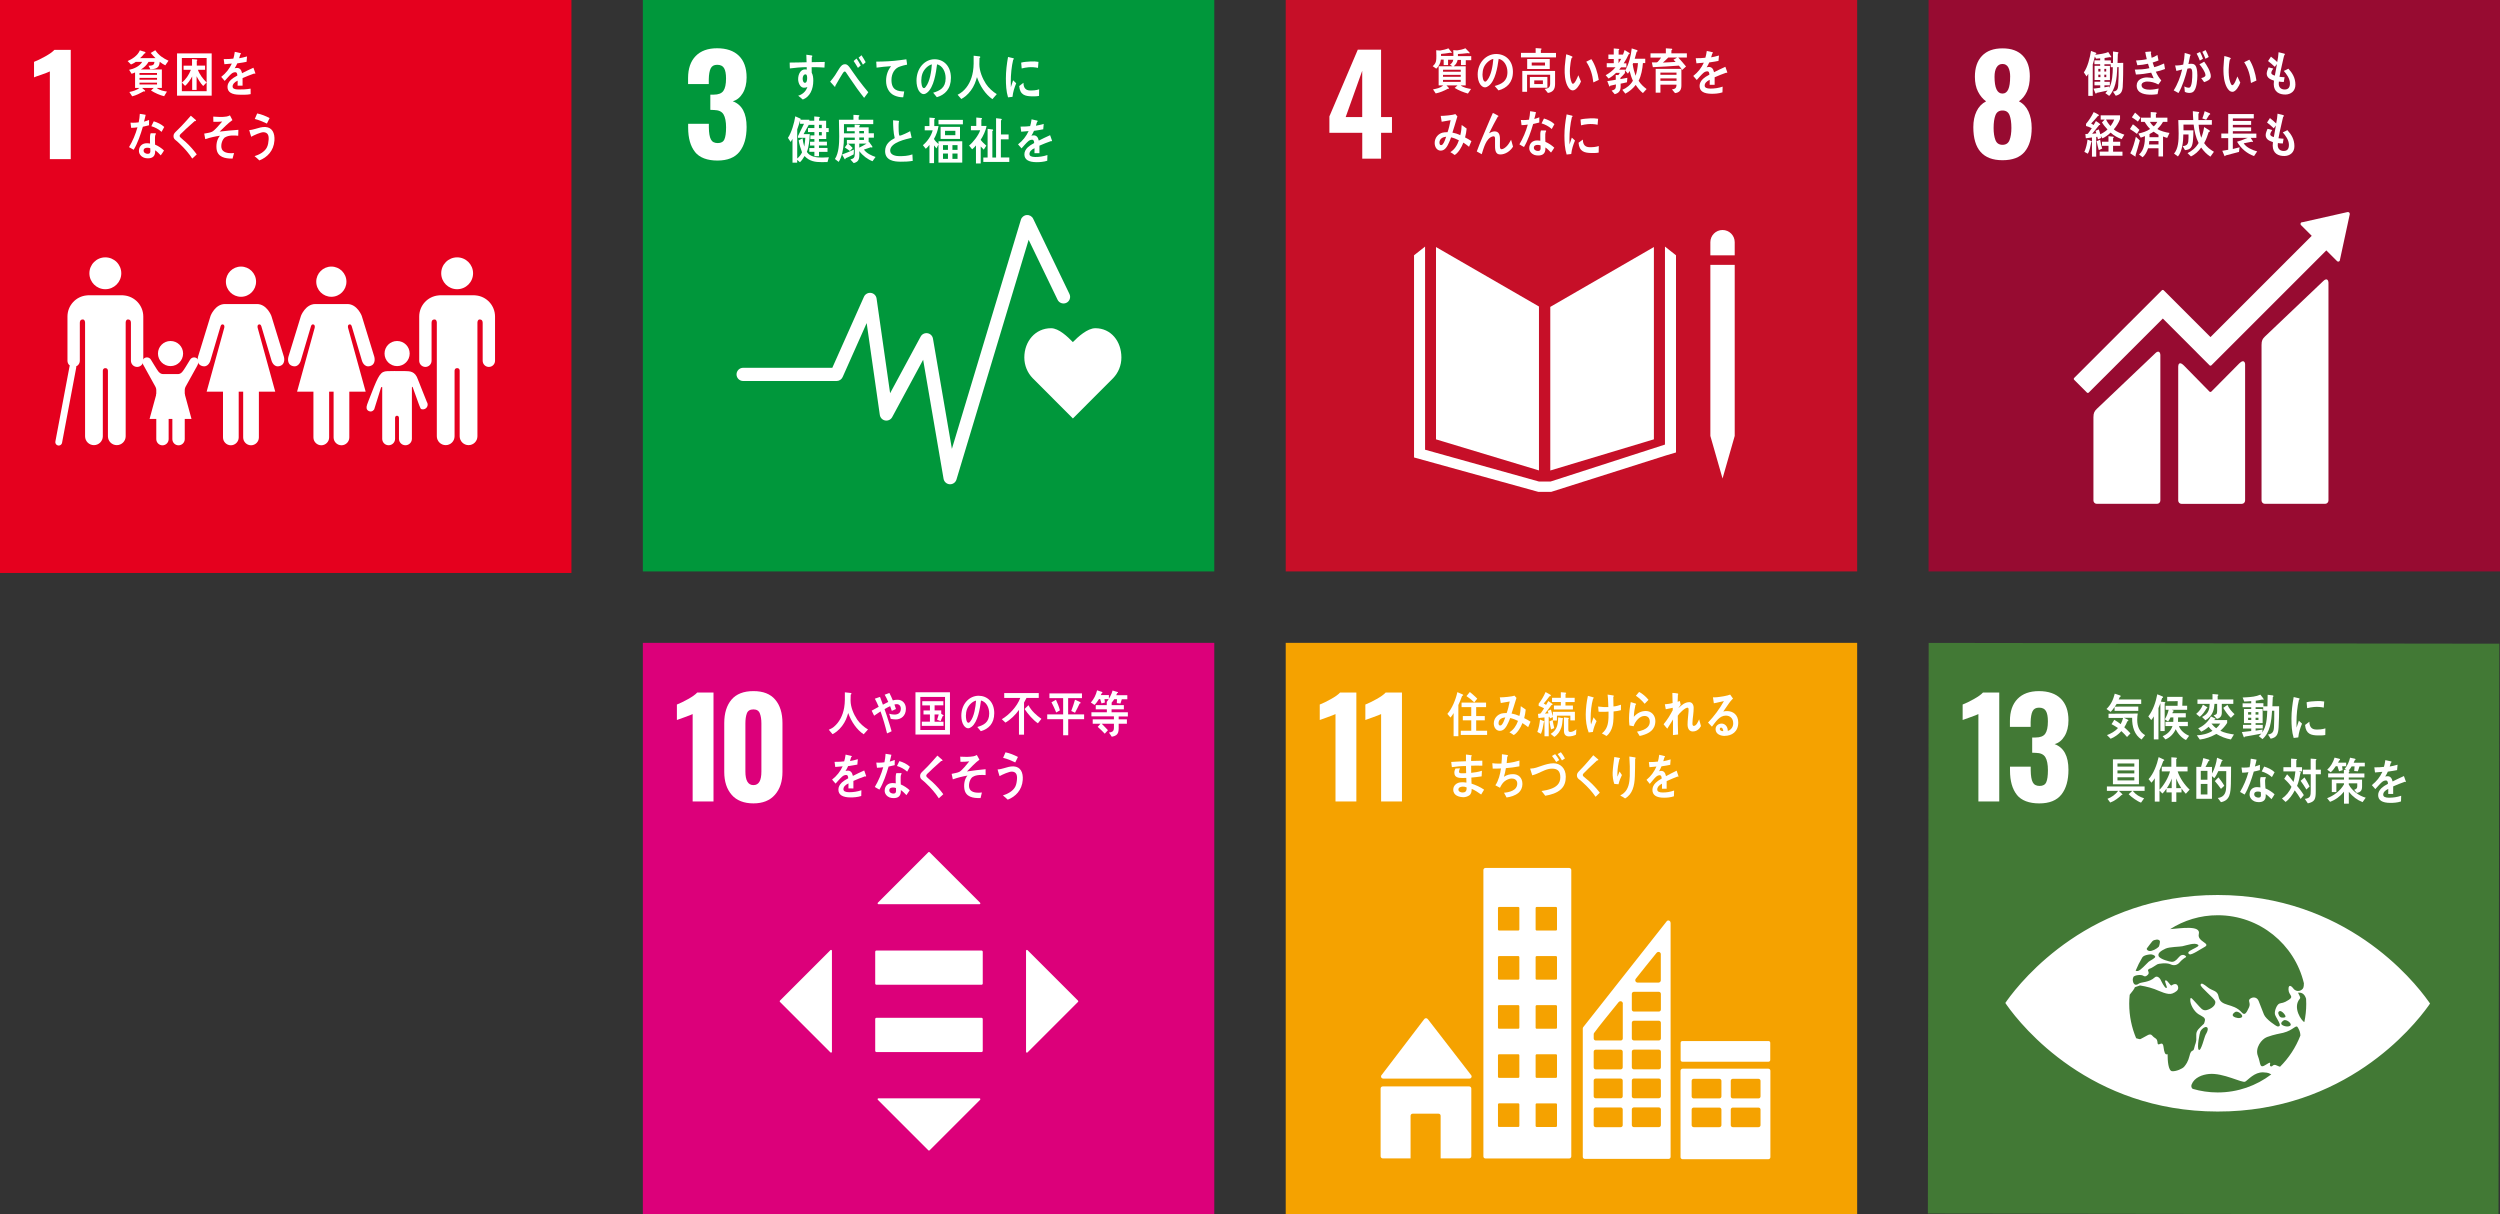 <?xml version="1.0" encoding="UTF-8"?> <svg xmlns="http://www.w3.org/2000/svg" id="_レイヤー_2" viewBox="0 0 700 340"><rect x="0" y="0" width="700" height="340" fill="#333333" stroke="none"/><defs><style>.cls-1{fill:#00973b;}.cls-2{fill:#fff;}.cls-3{fill:#f5a200;}.cls-4{fill:#c60f28;}.cls-5{fill:#e5001e;}.cls-6{fill:#dc007a;}.cls-7{fill:#427935;}.cls-8{fill:#970b31;}.cls-9{fill:none;stroke:#fff;stroke-linecap:round;stroke-miterlimit:10;stroke-width:1.9px;}</style></defs><g id="_レイヤー_2-2"><g><g><rect class="cls-5" width="160" height="160.43"></rect><path class="cls-2" d="M13.95,20c-.28,.15-1.08,.47-2.42,.94-1.06,.35-1.72,.59-2,.72v-4.34c.86-.33,1.89-.83,3.12-1.51,1.22-.68,2.08-1.3,2.59-1.85h4.57v30.59h-5.85V20Z"></path><g><path class="cls-2" d="M123.54,76.52c0-2.47,2-4.46,4.46-4.46s4.46,2,4.46,4.46-1.99,4.46-4.46,4.46-4.46-2-4.46-4.46"></path><path class="cls-2" d="M133.21,82.71c3.03,.27,5.4,2.82,5.4,5.93v12.37c0,.95-.77,1.73-1.73,1.73s-1.73-.78-1.73-1.73v-10.62c0-.4-.12-.94-.84-.94-.5,0-.61,.53-.63,.87v31.84c0,1.37-1.11,2.48-2.48,2.48s-2.49-1.12-2.49-2.48v-18.35c0-.2-.07-.73-.71-.73h0c-.63,0-.71,.53-.72,.73v18.35c0,1.37-1.11,2.48-2.48,2.48s-2.49-1.12-2.49-2.48v-31.84c-.02-.34-.13-.87-.63-.87-.73,0-.84,.54-.84,.94v10.62c0,.95-.78,1.73-1.73,1.73s-1.73-.78-1.73-1.73v-12.37c0-3.11,2.37-5.65,5.41-5.93,.1-.01,.21-.03,.33-.03h9.75c.13,0,.23,.01,.34,.03"></path></g><g><path class="cls-2" d="M97,78.87c0-2.33-1.89-4.23-4.22-4.23s-4.23,1.9-4.23,4.23,1.89,4.23,4.23,4.23,4.22-1.89,4.22-4.23"></path><path class="cls-2" d="M84.27,88.44l-3.51,11.43s-.63,2.1,1.15,2.62c1.77,.52,2.31-1.52,2.31-1.52l2.83-9.54s.15-.73,.71-.58c.55,.16,.35,.94,.35,.94l-4.93,17.88h4.58v12.81c0,1.21,.99,2.2,2.2,2.2s2.2-.99,2.2-2.2v-12.81h1.25v12.81c0,1.21,.98,2.2,2.2,2.2s2.2-.99,2.2-2.2v-12.81h4.58l-4.93-17.88s-.21-.79,.34-.94c.55-.16,.71,.58,.71,.58l2.83,9.54s.54,2.05,2.31,1.52c1.78-.52,1.15-2.62,1.15-2.62l-3.51-11.43s-1.25-3.31-4.03-3.31h-8.95c-2.78,0-4.04,3.31-4.04,3.31"></path></g><g><path class="cls-2" d="M71.7,78.87c0-2.33-1.89-4.23-4.22-4.23s-4.23,1.9-4.23,4.23,1.89,4.23,4.23,4.23,4.22-1.89,4.22-4.23"></path><path class="cls-2" d="M58.96,88.44l-3.51,11.43s-.63,2.1,1.15,2.62c1.77,.52,2.31-1.52,2.31-1.52l2.83-9.54s.15-.73,.71-.58c.55,.16,.34,.94,.34,.94l-4.93,17.88h4.58v12.81c0,1.21,.99,2.2,2.2,2.2s2.2-.99,2.2-2.2v-12.81h1.25v12.81c0,1.21,.98,2.2,2.2,2.2s2.2-.99,2.2-2.2v-12.81h4.58l-4.92-17.88s-.21-.79,.34-.94c.55-.16,.71,.58,.71,.58l2.83,9.54s.54,2.05,2.31,1.52c1.78-.52,1.15-2.62,1.15-2.62l-3.51-11.43s-1.25-3.31-4.03-3.31h-8.95c-2.78,0-4.04,3.31-4.04,3.31"></path></g><g><path class="cls-2" d="M111.19,102.51c1.95,0,3.52-1.57,3.52-3.52s-1.57-3.51-3.52-3.51-3.52,1.57-3.52,3.51,1.57,3.52,3.52,3.52"></path><path class="cls-2" d="M102.76,113.44c-.17,.41-.31,1.28,.51,1.66,.97,.44,1.51-.49,1.51-.49l1.91-6.1s.33-.41,.33,.01v14.35h0c0,1,.8,1.8,1.8,1.8s1.8-.81,1.8-1.8v-5.66s-.1-.8,.54-.8,.55,.8,.55,.8v5.66c0,1,.81,1.8,1.81,1.8s1.81-.81,1.81-1.8v-14.35c0-.42,.22-.12,.22-.12l1.5,4.17s.65,1.87,.85,1.95c.68,.28,1.46-.04,1.74-.72,.19-.45,.12-.92-.14-1.28h.01c-.04-.15-2.24-5.53-2.5-6.29-.79-2.32-2.24-2.3-3.63-2.33-1.39-.03-2.22,0-2.22,0,0,0-.89-.04-2.72,.02-1.83,.06-2.41,1-4.43,6.2-.29,.75-1.26,3.17-1.28,3.32h.01Z"></path></g><g><g><path class="cls-2" d="M33.96,76.52c0-2.47-2-4.46-4.47-4.46s-4.46,2-4.46,4.46,1.99,4.46,4.46,4.46,4.47-2,4.47-4.46"></path><path class="cls-2" d="M24.29,82.71c-3.03,.27-5.4,2.82-5.4,5.93v12.37c0,.95,.78,1.73,1.73,1.73s1.73-.78,1.73-1.73v-10.62c0-.4,.12-.94,.84-.94,.5,0,.61,.53,.63,.87v31.84c0,1.37,1.11,2.48,2.48,2.48s2.49-1.12,2.49-2.48v-18.35c.01-.2,.08-.73,.71-.73h0c.63,0,.71,.53,.72,.73v18.35c0,1.37,1.11,2.48,2.48,2.48s2.49-1.12,2.49-2.48v-31.84c.01-.34,.13-.87,.63-.87,.73,0,.84,.54,.84,.94v10.62c0,.95,.78,1.73,1.73,1.73s1.73-.78,1.73-1.73v-12.37c0-3.11-2.37-5.65-5.41-5.93-.1-.01-.21-.03-.33-.03h-9.75c-.13,0-.23,.01-.34,.03"></path></g><line class="cls-9" x1="20.4" y1="102.8" x2="16.44" y2="123.8"></line></g><g><path class="cls-2" d="M42.23,100.67c-.23-.36-.63-.6-1.09-.6-.71,0-1.28,.58-1.28,1.28,0,.2,.13,.56,.13,.56l3.55,6.42s.22,.44,.22,.85v13.78h0c0,.96,.78,1.73,1.73,1.73s1.73-.77,1.73-1.73v-5.44s-.1-.77,.52-.77,.52,.77,.52,.77v5.44c0,.96,.78,1.73,1.73,1.73s1.74-.77,1.74-1.73v-13.78c0-.4,.21-.85,.21-.85l3.28-5.92s.4-.85,.4-1.06c0-.7-.57-1.28-1.28-1.28-.46,0-.86,.24-1.08,.6h-.01c-.1,.08-1.74,3-2.29,3.55-.57,.58-1.09,.51-1.09,.51h-4.26s-.52,.06-1.09-.51c-.55-.54-2.18-3.46-2.29-3.55h-.01Z"></path><path class="cls-2" d="M47.75,102.51c1.95,0,3.52-1.57,3.52-3.52s-1.57-3.51-3.52-3.51-3.52,1.57-3.52,3.51,1.57,3.52,3.52,3.52"></path><polygon class="cls-2" points="47.75 107.45 51.73 110.35 53.62 117.3 47.75 117.3 41.88 117.3 43.78 110.35 47.75 107.45"></polygon></g><g><path class="cls-2" d="M46.27,18.29c-.54-.27-1.06-.6-1.55-.99-.02,.28-.07,.57-.15,.85-.32,1.14-1.6,1.21-2.47,1.24l-.52-.99c.44,0,1.36,0,1.56-.57,.06-.15,.08-.34,.11-.51h-1.66c-.5,.92-1.33,1.66-2.15,2.13h5.88v5.18h-1.41c.8,.68,1.87,.85,2.83,1.01l-.78,1.3c-1.18-.27-2.62-.92-3.68-1.6l.75-.71h-3.23l.72,.64c.08,.07,.13,.16,.13,.2,0,.11-.13,.15-.2,.15s-.13-.01-.19-.06c-1.04,.57-2.12,1.14-3.25,1.41l-.79-1.21c.85-.17,2.1-.51,2.79-1.13h-1.19v-4.35c-.32,.16-.64,.28-.98,.38l-.69-1.11c1.24-.25,2.95-.95,3.66-2.23h-1.8c-.41,.3-.87,.56-1.33,.74l-.95-.96c1.28-.56,2.81-1.52,3.44-3.01l1.44,.47c.07,.03,.12,.08,.12,.18,0,.18-.19,.25-.31,.26-.36,.49-.78,.91-1.21,1.28h4.34c-.46-.46-.94-.92-1.35-1.45l1.28-.77c.99,1.47,2.23,2.26,3.7,2.94l-.88,1.27Zm-2.31,2.15h-4.9v.53h4.9v-.53Zm.01,1.36h-4.91v.53h4.91v-.53Zm0,1.34h-4.91v.51h4.91v-.51Z"></path><path class="cls-2" d="M49.57,26.79V14.95h9.7v11.84h-9.7Zm8.29-10.55h-6.94v9.3h6.94v-9.3Zm-.97,7.84c-.65-.63-1.42-1.88-1.84-2.73v3.83h-1.24v-3.79c-.41,.85-1.3,2.12-1.99,2.66l-.89-.93c1.09-.85,1.98-2.18,2.52-3.57h-2.05v-1.17h2.37v-1.83l1.25,.11c.11,.01,.23,.03,.23,.19,0,.08-.09,.17-.15,.19v1.33h2.32v1.17h-2.01c.44,1.27,1.53,2.7,2.44,3.54l-.95,.99Z"></path><path class="cls-2" d="M71.36,20.65c-.06,0-.12-.03-.18-.07-.85,.29-2.49,.94-3.26,1.29v2.12h-1.39c.01-.2,.01-.41,.01-.64v-.77c-.94,.44-1.41,1-1.41,1.64,0,.55,.54,.84,1.61,.84,1.17,0,2.17-.02,3.43-.24l.02,1.54c-1.05,.23-2.25,.16-3.03,.16-2.31,0-3.46-.73-3.46-2.2,0-.72,.33-1.37,.97-1.98,.4-.37,1-.77,1.79-1.19-.02-.62-.21-.93-.55-.93-.44,0-.84,.16-1.21,.52-.24,.22-.54,.51-.91,.94-.44,.48-.71,.81-.87,.98-.21-.25-.54-.62-.98-1.13,1.32-1.03,2.31-2.28,2.97-3.73-.63,.08-1.32,.14-2.08,.18-.05-.52-.12-1-.19-1.43,1.11,0,2.02-.04,2.7-.14,.14-.4,.27-1.03,.4-1.9l1.59,.36c.09,.03,.14,.08,.14,.17s-.06,.15-.19,.21c-.06,.23-.17,.59-.32,1.06,.54-.07,1.34-.27,2.21-.51l-.13,1.51c-.65,.14-1.52,.28-2.6,.43-.17,.41-.44,.92-.73,1.38,.28-.08,.52-.1,.67-.1,.72,0,1.19,.48,1.4,1.47,.94-.5,2.02-1,3.18-1.53l.54,1.54c0,.11-.05,.17-.14,.17Z"></path><path class="cls-2" d="M41.72,35.08c-.58,.16-1.14,.3-1.72,.41-.61,2.12-1.46,4.63-2.57,6.45-.44-.22-.87-.48-1.3-.74,1-1.68,1.83-3.59,2.36-5.55-.58,.1-1.17,.14-1.76,.15-.06-.48-.13-.96-.19-1.46,.21,.03,.43,.03,.65,.03,.54,0,1.1-.03,1.64-.11,.18-.77,.27-1.58,.32-2.38,.55,.08,1.1,.15,1.64,.27-.14,.63-.28,1.28-.47,1.91,.48-.11,.95-.3,1.42-.47,0,.49-.01,.98-.01,1.48Zm3.29,8.42c-.49-.51-.99-1.03-1.57-1.42,0,.15,0,.3,0,.45-.05,1.42-.97,1.8-2.04,1.8-.38,0-.75-.05-1.11-.18-.71-.28-1.42-.99-1.39-1.95,.05-1.39,1.04-2.09,2.15-2.09,.32,0,.65,.02,.96,.08-.01-.65-.04-1.29-.01-1.94,.01-.33,.06-.62,.18-.93h1.06c.07,0,.41-.06,.41,.11,0,.03,0,.04-.01,.06-.15,.25-.23,.55-.24,.84-.03,.73,0,1.44,.02,2.17,.85,.34,1.82,.98,2.5,1.64-.29,.47-.59,.94-.91,1.36Zm-2.93-1.98c-.26-.12-.55-.15-.84-.15-.45,0-1.01,.14-1.03,.78-.02,.63,.65,.92,1.11,.92,.43,0,.76-.1,.78-.69,.01-.29,0-.58-.02-.87Zm3.15-4.6c-.82-.76-1.85-1.29-2.86-1.58l.68-1.37c1.01,.3,2.11,.8,2.94,1.58l-.75,1.37Z"></path><path class="cls-2" d="M53.83,44.4c-1-1.53-2.18-2.87-3.46-4.08-.32-.32-.66-.65-1-.92-.21-.17-.42-.31-.58-.54-.16-.23-.21-.47-.21-.75,.01-.52,.24-.82,.57-1.16,.58-.59,1.18-1.14,1.75-1.75,.85-.92,1.7-1.83,2.53-2.8,.34,.3,.67,.58,1.01,.87,.13,.1,.28,.21,.38,.34,.03,.04,.06,.07,.06,.12,0,.19-.26,.22-.39,.19-.8,.73-1.61,1.44-2.42,2.18-.34,.31-.65,.64-.99,.96-.16,.15-.34,.28-.48,.44-.13,.13-.29,.34-.3,.54,0,.19,.09,.31,.21,.42,.48,.48,1.03,.89,1.52,1.34,1.11,1.03,2.15,2.18,3.06,3.44-.42,.38-.83,.78-1.25,1.15Z"></path><path class="cls-2" d="M63.06,38.41c-.73,.48-1.24,1.82-1.06,2.96,.22,1.34,1.84,1.53,2.69,1.53,.27,0,.55-.02,.84-.04-.13,.52-.28,1.03-.41,1.54h-.25c-1.66,0-4.04-.3-4.25-2.86-.13-1.57,.32-2.8,.98-3.54-1.39,.2-2.78,.51-4.13,.96-.08-.52-.19-1.04-.29-1.55,.72-.16,1.5-.2,2.19-.52,.71-.33,2.27-2.17,2.85-2.86-.83,.07-1.67,.11-2.48,.07,0-.48,0-.97-.03-1.45,1.23,.1,2.51,.18,3.74-.02,.33-.05,.63-.19,.94-.33,.24,.43,.47,.88,.69,1.33-1.23,.86-2.46,2.14-3.58,3.22,1.75-.22,3.5-.38,5.25-.5-.02,.55-.02,1.11-.05,1.66-1.03-.11-2.68-.19-3.62,.43Z"></path><path class="cls-2" d="M72.63,44.92c-.44-.41-.89-.83-1.36-1.2,1.2-.36,2.8-1.15,3.46-2.45,.32-.62,.44-1.46,.49-2.18,.08-1.25-.28-1.99-1.39-2.07-.78-.05-2.76,.85-3.49,1.28-.07-.22-.55-1.7-.54-1.83,0-.1,.13-.07,.17-.07,.26,.02,1.22-.21,1.51-.31,.96-.27,1.85-.59,2.84-.53,1.92,.13,2.66,1.7,2.52,3.8-.19,2.88-2.06,4.74-4.22,5.56Zm2.11-10.32c-1.11-.53-2.23-1-3.4-1.29,.23-.51,.44-1.03,.67-1.55,1.2,.24,2.37,.72,3.48,1.3-.24,.51-.48,1.03-.75,1.53Z"></path></g></g><g><rect class="cls-1" x="180" width="160" height="160"></rect><path class="cls-2" d="M194.6,42.54c-1.28-1.61-1.92-3.88-1.92-6.82v-1.05h5.8v1.02c.02,1.56,.21,2.67,.57,3.35,.35,.68,.99,1.02,1.92,1.02s1.55-.34,1.86-1.04c.31-.69,.47-1.81,.47-3.37s-.24-2.84-.72-3.63c-.48-.79-1.36-1.2-2.64-1.22-.08-.02-.43-.04-1.05-.04v-4.26h.94c1.31,0,2.21-.35,2.71-1.05,.5-.7,.75-1.86,.75-3.47,0-1.31-.18-2.27-.55-2.9-.36-.63-1.01-.94-1.94-.94-.88,0-1.48,.34-1.81,1.02-.33,.68-.5,1.68-.53,3.01v1.36h-5.8v-1.66c0-2.66,.71-4.72,2.13-6.18,1.42-1.46,3.42-2.18,6.01-2.18s4.67,.7,6.1,2.11c1.43,1.41,2.15,3.43,2.15,6.06,0,1.76-.36,3.23-1.09,4.43-.73,1.19-1.66,1.94-2.79,2.24,2.59,.95,3.88,3.35,3.88,7.19,0,2.94-.65,5.24-1.96,6.91-1.31,1.67-3.38,2.5-6.21,2.5s-5.01-.8-6.29-2.41Z"></path><g><path class="cls-2" d="M313.99,100.09c0-4.52-2.9-8.19-7.3-8.19-2.2,0-4.85,2.41-6.29,3.89-1.44-1.48-3.92-3.89-6.11-3.89-4.4,0-7.48,3.67-7.48,8.19,0,2.26,.89,4.31,2.33,5.79h0l11.27,11.29,11.25-11.27h0c1.44-1.49,2.33-3.54,2.33-5.8Z"></path><path class="cls-2" d="M266.02,135.59s-.08,0-.11,0c-.86-.05-1.56-.69-1.71-1.53l-5.72-33.33-8.67,16.07c-.38,.7-1.17,1.08-1.95,.94-.79-.14-1.39-.77-1.51-1.56l-3.68-25.72-6.73,15.12c-.3,.67-.96,1.1-1.69,1.1h-26.17c-1.02,0-1.85-.83-1.85-1.85s.83-1.85,1.85-1.85h24.97l8.86-19.89c.34-.75,1.13-1.19,1.95-1.08,.82,.11,1.46,.75,1.58,1.57l3.79,26.52,8.55-15.85c.37-.7,1.15-1.08,1.93-.95,.78,.13,1.39,.74,1.52,1.51l5.3,30.87,19.32-64.16c.22-.73,.87-1.25,1.63-1.31,.76-.06,1.48,.35,1.81,1.04l10.16,21.07c.44,.92,.06,2.03-.86,2.47-.92,.44-2.03,.06-2.47-.86l-8.1-16.79-20.21,67.13c-.24,.79-.96,1.32-1.77,1.32Z"></path></g><g><path class="cls-2" d="M283.52,27.11c-.42,.04-.84,.1-1.27,.15-.52-1.69-.6-3.53-.6-5.32,0-2.01,.25-4.03,.6-5.99l1.01,.24c.15,.04,.35,.06,.5,.13,.07,.03,.13,.07,.13,.18s-.1,.18-.19,.18c-.47,1.97-.68,4.18-.68,6.22,0,.51,.02,1,.02,1.51,.21-.64,.41-1.29,.63-1.92,.29,.27,.59,.55,.87,.82-.51,1.26-.88,2.39-1.04,3.8Zm7.41-.26c-.64,.14-1.48,.14-2.13,.12-1.67-.05-3.22-.33-3.42-2.89,.39-.3,.79-.61,1.19-.9,0,1.46,.68,2.11,1.76,2.15,.86,.02,1.8-.03,2.63-.32,0,.61-.02,1.22-.03,1.84Zm-.29-7.84c-.9-.19-1.78-.25-2.7-.17-.63,.05-1.25,.18-1.87,.33-.05-.5-.08-1.13-.14-1.64,.87-.24,1.75-.24,2.64-.32,.73-.06,1.47,0,2.2,.11-.04,.56-.07,1.13-.13,1.68Z"></path><path class="cls-2" d="M230.84,18.92c-.49-.04-.98-.07-1.45-.08-.71-.02-1.42-.05-2.13-.03,.01,.53-.01,1.03,.02,1.55,.37,.67,.44,1.48,.44,2.26,0,2.38-.95,4.51-2.93,5.25-.43-.37-.88-.7-1.3-1.08,1.07-.26,2.21-1.17,2.58-2.46-.29,.19-.64,.23-.98,.23-1.01,0-1.61-1.3-1.61-2.4,0-1.37,.68-2.73,1.93-2.73,.15,0,.32,.02,.48,.06,0-.23-.01-.46-.02-.69-.81,0-1.62,.06-2.41,.11-.77,.07-1.53,.15-2.3,.25-.05-.54-.02-1.1-.05-1.64,1.58-.03,3.15-.03,4.73-.09-.04-.7-.06-1.39-.07-2.11,.34,.03,.71,.09,1.06,.14,.14,.03,.31,.03,.44,.07,.08,.02,.18,.04,.18,.17s-.08,.24-.15,.3c-.01,.46-.02,.95-.02,1.41,1.21,0,2.44-.03,3.65-.07l-.08,1.58Zm-5.3,1.9c-.55,0-.79,.63-.79,1.21,0,.47,.14,1.16,.63,1.16,.52,0,.62-.8,.62-1.28,0-.38,0-1.09-.46-1.09Z"></path><path class="cls-2" d="M241.95,27.4c-.6-.81-1.31-1.65-1.93-2.55-.74-1.06-1.51-2.17-2.23-3.22-.25-.36-.49-.75-.74-1.1-.13-.18-.29-.51-.52-.51-.32,0-.62,.61-.8,.88-.24,.38-.47,.78-.69,1.14-.4,.66-.75,1.33-1.14,1.98v.08c0,.12-.05,.22-.15,.22l-1.31-1.45c.48-.58,.97-1.17,1.39-1.82,.45-.68,.85-1.42,1.32-2.1,.45-.61,.8-.97,1.47-.97,.5,0,.83,.33,1.17,.75,.26,.32,.51,.74,.74,1.06,.56,.79,1.11,1.61,1.67,2.35,.87,1.18,2,2.59,2.92,3.7l-1.17,1.57Zm-1.72-8.38c-.38-.67-.8-1.3-1.21-1.94l.81-.7c.43,.6,.83,1.27,1.18,1.94l-.78,.69Zm1.39-.92c-.36-.69-.77-1.32-1.21-1.95l.81-.68c.42,.62,.81,1.28,1.17,1.95l-.77,.68Z"></path><path class="cls-2" d="M253.74,18.15c-.49,.1-1.14,.25-1.73,.47-1.43,.43-2.41,1.88-2.4,3.82,.02,2.87,1.8,3.13,3.57,3.17-.08,.54-.16,1.09-.28,1.63-.07,0-.16,0-.24,0-.78-.02-1.58-.2-2.31-.54-1.39-.64-2.26-2.19-2.25-4.09,.01-1.8,.64-3.11,1.39-4.08-1.31,.08-2.77,.22-4.05,.41-.06-.71-.03-1.13-.1-1.68,2.26-.03,4.5-.11,6.72-.42,.53-.08,1.42-.19,1.72-.24,.06,.21,.18,1.31,.2,1.42,.02,.11-.13,.12-.26,.15Z"></path><path class="cls-2" d="M262.32,27.22c-.35-.42-.68-.86-1.03-1.26,1.82-.54,3.49-1.33,3.49-4.05,0-1.85-.89-3.53-2.4-3.9-.31,2.48-.92,6.42-2.72,7.88-.33,.27-.66,.46-1.07,.46-.47,0-.93-.4-1.23-.83-.54-.77-.74-1.93-.74-2.94,0-3.51,2.33-5.99,5.06-5.99,2.53,0,4.58,1.88,4.58,5.21,0,3.12-1.68,4.76-3.95,5.42Zm-4.04-6.61c-.22,.62-.32,1.29-.32,1.96,0,.59,.1,2.11,.75,2.11,.23,0,.43-.27,.56-.46,1.08-1.38,1.54-4.31,1.65-6.19-1.03,.23-2.22,1.37-2.64,2.58Z"></path><path class="cls-2" d="M277.89,27.77c-1.94-1.31-3.51-3.71-4.34-6.18-.18,.64-.37,1.26-.63,1.86-.57,1.35-1.48,2.58-2.55,3.46-.39,.31-.79,.6-1.21,.81l-1.03-1.19c.46-.23,.98-.55,1.4-.92,1.53-1.32,2.51-3.25,2.9-5.58,.25-1.46,.19-2.95,.19-4.43l1.63,.18c.1,.01,.22,.07,.22,.21,0,.15-.12,.23-.21,.26-.02,.58-.04,1.15-.04,1.73,0,1.92,.88,4,1.83,5.48,.7,1.09,2.02,2.3,3.05,2.89l-1.22,1.41Z"></path><path class="cls-2" d="M231.7,45.37c-.54,.01-1.07,.03-1.61,.03-1.78,0-3.45-.21-4.81-1.71-.36,.64-.79,1.25-1.29,1.74l-.78-.67v.79h-1.31v-6.66c-.15,.29-.32,.6-.51,.87l-.77-1.16c.98-1.39,1.79-4.24,2.06-6.03l1.42,.64s.1,.07,.1,.14c0,.09-.07,.15-.13,.18h2.54v1.14l-1.61,2.89h1.73c-.08,1.68-.19,3.42-.81,4.98,.95,1.46,2.86,1.58,4.31,1.58,.62,0,1.23-.04,1.85-.08l-.38,1.35Zm-8.27-6.77v-.48l1.69-3.45h-1.1v-.97c-.23,.86-.49,1.71-.8,2.54v8.15c.55-.45,1.03-1.04,1.35-1.74-.41-1.08-.75-2.19-.95-3.34,.37-.19,.73-.39,1.1-.59,.09,.8,.26,1.59,.48,2.34,.14-.81,.24-1.64,.29-2.47h-2.04Zm7.91-1.63v1.95h-2.03v.74h2.23v1.07h-2.23v.69h2.39v1.11h-2.38v1.2h-1.29v-1.23h-1.43v-1.05h1.43v-.71h-1.22v-1.05h1.22v-.76h-1.13v-1.01h1.13v-.94h-1.79v-1.12h1.79v-.9h-1.68v-1.15h1.64v-1.21l1.37,.13c.11,.01,.19,.07,.19,.21,0,.11-.13,.19-.2,.25v.62h1.97v2.05h.72v1.12h-.71Zm-1.24-2.02h-.79v.92h.79v-.92Zm0,2.02h-.79v.94h.79v-.94Z"></path><path class="cls-2" d="M244.3,45.14c-1.35-.51-2.73-1.54-3.69-2.82,0,.33,.01,.65,.01,.98,0,1.49-.38,2.04-1.58,2.37l-.93-1.02c.91-.26,1.23-.43,1.23-1.63v-2.79h-1.85c.44,.39,.87,.78,1.28,1.22l-.79,.82c-.48-.34-.95-.68-1.44-.99l.77-1.04h-.18v-1.05h2.21v-.67h-3.04c-.01,.51-.01,1.01-.05,1.52-.11,1.65-.52,4.02-1.43,5.29-.35-.27-.68-.55-1.04-.81,1.1-1.69,1.2-4.34,1.2-6.4,0-1.53-.06-3.06-.08-4.59h4.06v-1.37c.45,.03,1.03,.03,1.47,.09,.08,.02,.19,.04,.19,.17s-.12,.22-.2,.24v.87h4.09v1.23h-8.2c0,.87,0,1.72,0,2.58h3.01v-.6h-2.19v-1.09h2.17v-.75l1.25,.07c.1,0,.21,.02,.21,.18,0,.11-.08,.19-.16,.23v.27h2.62v1.66h1.47v1.24h-1.47v1.27l.11-.09,.89,1.23c.03,.06,.06,.11,.06,.19,0,.1-.07,.17-.16,.17s-.19-.06-.26-.1c-.66,.2-1.31,.45-1.97,.67,.79,1.08,2.13,1.67,3.26,2.06l-.85,1.2Zm-5.28-1.91c-.73,.42-1.48,.75-2.23,1.08-.03,.1-.08,.29-.19,.29-.06,0-.11-.06-.14-.12l-.69-1.22c1.12-.42,2.24-.84,3.33-1.38l-.07,1.35Zm2.89-6.55h-1.31v.65h1.31v-.65Zm0,1.81h-1.31v.69h1.31v-.69Zm-1.31,1.73v1.11c.69-.34,1.38-.71,2.04-1.12h-2.04Z"></path><path class="cls-2" d="M252.11,45.27c-1.65,0-4.28-.27-4.28-2.96,0-1.96,1.39-2.96,2.69-3.64-.39-1.62-.44-3.31-.46-4.99,.35,.03,.7,.06,1.05,.09,.17,.02,.34,.03,.52,.06,.06,.02,.13,.04,.13,.13,0,.06-.05,.11-.08,.16-.06,.42-.07,.87-.07,1.3,0,.52-.01,2.15,.22,2.52,.02,.03,.07,.04,.1,.04,.44,0,2.46-.96,2.91-1.26,.17,.61,.29,1.24,.43,1.86-1.44,.35-6.02,1.26-6.02,3.58,0,1.31,1.71,1.56,2.5,1.56,1.3,0,2.47-.05,3.72-.49,.05,.59,.08,1.2,.1,1.81-1.16,.21-2.28,.24-3.45,.24Z"></path><path class="cls-2" d="M262.77,45.52v-5.07l-.56,1.1c-.24-.27-.45-.55-.68-.84v4.96h-1.28v-5.11c-.29,.41-.66,.79-1.03,1.1l-.81-1.01c1.14-.92,2.36-2.57,2.74-4.16h-2.23v-1.2h1.32v-2.36l1.36,.11c.07,0,.19,.04,.19,.16s-.11,.2-.19,.23v1.87h1.19c-.21,1.27-.65,2.52-1.28,3.6,.24,.49,.88,1.09,1.27,1.43v-.78h6.65v5.97h-6.65Zm.01-10.7v-1.25h6.83v1.25h-6.83Zm.59,4.08v-3.37h5.43v3.37h-5.43Zm2.06,1.74h-1.39v1.32h1.39v-1.32Zm0,2.35h-1.39v1.49h1.39v-1.49Zm2.07-6.37h-2.89v1.24h2.89v-1.24Zm.61,4.02h-1.43v1.32h1.43v-1.32Zm0,2.35h-1.43v1.49h1.43v-1.49Z"></path><path class="cls-2" d="M274.6,39.12v.06c.45,.62,1.03,1.1,1.57,1.6l-.72,1.12c-.3-.29-.58-.57-.85-.89v4.76h-1.33v-5.05c-.33,.41-.68,.78-1.07,1.09l-.86-1.06c1.11-.88,2.63-2.82,3.11-4.27h-2.59v-1.22h1.5v-2.35l1.44,.13c.07,0,.17,.1,.17,.2,0,.11-.11,.18-.19,.21v1.81h1.45c-.18,1.24-.97,2.9-1.64,3.88Zm.73,6.21v-1.23h1.2v-8.02l1.37,.17c.1,.01,.18,.09,.18,.2,0,.13-.13,.2-.22,.24v7.42h1.04v-11.01l1.37,.16c.1,.02,.22,.07,.22,.2s-.13,.2-.22,.26v3.93h2.14v1.36h-2.17v5.08h2.36v1.26h-7.27Z"></path><path class="cls-2" d="M294.47,39.57c-.06,0-.12-.03-.17-.07-.85,.29-2.48,.93-3.26,1.29v2.11h-1.39c.01-.2,.01-.41,.01-.64v-.77c-.94,.44-1.41,1-1.41,1.63,0,.55,.54,.84,1.61,.84,1.16,0,2.22-.15,3.42-.55l-.05,1.6c-1.03,.34-2.18,.4-2.95,.4-2.3,0-3.45-.72-3.45-2.2,0-.71,.33-1.37,.96-1.98,.4-.37,1-.77,1.78-1.18-.02-.62-.21-.93-.55-.93-.43,0-.83,.16-1.21,.52-.24,.22-.54,.51-.91,.93-.44,.48-.7,.81-.87,.98-.21-.25-.54-.62-.98-1.13,1.32-1.03,2.31-2.28,2.96-3.72-.62,.08-1.32,.14-2.07,.18-.05-.52-.12-1-.19-1.43,1.1,0,2.01-.04,2.69-.14,.14-.4,.27-1.03,.4-1.9l1.58,.36c.1,.02,.14,.08,.14,.16s-.06,.15-.19,.21c-.06,.23-.16,.59-.32,1.06,.54-.07,1.34-.27,2.19-.51l-.13,1.51c-.64,.14-1.52,.28-2.59,.43-.17,.41-.44,.92-.73,1.37,.28-.08,.52-.1,.67-.1,.72,0,1.19,.48,1.4,1.47,.94-.49,2.01-1,3.17-1.52l.54,1.54c0,.11-.05,.17-.14,.17Z"></path></g></g><g><rect class="cls-4" x="360" width="160" height="160"></rect><path class="cls-2" d="M381.42,37.19h-9.19v-4.6l7.95-18.68h6.52v18.87h3.05v4.41h-3.05v7.23h-5.27v-7.23Zm0-4.41v-12.96l-4.63,12.96h4.63Z"></path><g><polygon class="cls-2" points="430.91 85.82 402.08 69.17 402.08 123.02 430.91 131.72 430.91 85.82"></polygon><polygon class="cls-2" points="434.08 85.93 434.08 131.74 463.09 123.01 463.09 69.17 434.08 85.93"></polygon><polygon class="cls-2" points="479.75 122.06 478.9 122.06 482.31 133.98 485.72 122.06 484.87 122.06 485.72 122.06 485.72 74.16 484.87 74.16 484.03 74.16 483.13 74.16 481.43 74.16 480.6 74.16 479.75 74.16 478.9 74.16 478.9 122.06 479.75 122.06"></polygon><polygon class="cls-2" points="469.28 71.48 466.19 69.04 466.19 124.48 434.16 134.83 432.68 134.83 432.39 134.83 430.91 134.83 399.02 125.92 399.02 69.04 395.93 71.48 395.93 128.09 430.76 137.73 432.39 137.73 432.68 137.73 434.31 137.73 466.45 127.53 469.28 126.69 469.28 71.48"></polygon><path class="cls-2" d="M485.72,67.81c0-1.89-1.53-3.41-3.41-3.41s-3.41,1.53-3.41,3.41v3.68h6.82v-3.68Z"></path></g><g><path class="cls-2" d="M405.46,16.73v1.48s-1.23,0-1.23,0v-1.52h-.79c-.1,1.04-.58,1.9-1.29,2.54l-1-.7c1.01-.82,1.03-1.6,1.03-2.93,0-.51-.02-1.02-.04-1.53l1.08,.08c.59-.08,1.87-.38,2.33-.62l.95,1.16c0,.11-.12,.15-.19,.15-.08,0-.16-.04-.23-.08-.86,.16-1.73,.26-2.59,.34,0,.19,0,.37-.01,.56h4.19v1.07h-2.2Zm4.96,.12v1.36h-1.35v-1.43h-.93c-.15,.74-.57,1.37-1.11,1.77h3.37v5.37h-1.39c.65,.58,2.07,.88,2.88,.99l-.87,1.29c-1.28-.36-2.55-.87-3.72-1.58,.26-.25,.55-.44,.8-.7h-3.09c.1,.13,.72,.7,.72,.81,0,.1-.09,.14-.16,.14-.05,0-.09-.01-.14-.03-1.09,.58-2.24,1.09-3.43,1.32l-.75-1.13c1.01-.21,2-.37,2.84-1.11h-1.27v-5.37h3.86c-.23-.14-.46-.3-.68-.45,.75-.54,.97-1.03,.97-2.04,0-.67-.02-1.36-.05-2.03l1.08,.08c.57-.06,1.73-.3,2.31-.6l1.08,1.11c.05,.05,.13,.12,.13,.21,0,.11-.15,.12-.21,.12-.11,0-.21-.03-.31-.08-.93,.11-1.86,.21-2.78,.25,0,.21,0,.4,0,.6h3.73v1.14h-1.51Zm-1.41,2.68h-4.96v.56h4.96v-.56Zm0,1.43h-4.97v.54h4.97v-.54Zm0,1.41h-4.97v.55h4.97v-.55Z"></path><path class="cls-2" d="M419.56,25.29c-.37-.4-.69-.82-1.05-1.21,1.85-.52,3.57-1.28,3.57-3.88,0-1.77-.91-3.38-2.45-3.73-.32,2.38-.94,6.15-2.78,7.55-.34,.26-.68,.44-1.09,.44-.48,0-.95-.38-1.26-.79-.55-.74-.75-1.85-.75-2.81,0-3.36,2.39-5.74,5.18-5.74,2.58,0,4.69,1.8,4.69,5,0,2.99-1.72,4.56-4.04,5.19Zm-4.13-6.33c-.22,.59-.33,1.24-.33,1.88,0,.56,.11,2.02,.76,2.02,.24,0,.43-.26,.58-.44,1.1-1.32,1.57-4.13,1.69-5.93-1.06,.22-2.27,1.32-2.7,2.47Z"></path><path class="cls-2" d="M425.87,16.06v-1.25h4.11v-1.34l1.47,.1c.08,0,.19,.04,.19,.17,0,.11-.12,.21-.2,.23v.85h4.24v1.25h-9.81Zm7.53,9.96l-.89-1.11c.82-.16,1.53-.27,1.53-1.47v-2.51h-6.46v4.78h-1.34v-5.85h9.18v3.68c0,1.6-.72,2.28-2.02,2.49Zm-5.79-6.69v-2.81h6.32v2.81h-6.32Zm.75,5.24v-3.03h4.91v3.03h-4.91Zm4.24-7.06h-3.72v.85h3.72v-.85Zm-.59,5h-2.42v1.03h2.42v-1.03Z"></path><path class="cls-2" d="M440.41,25.31c-.34,0-.66-.14-.92-.4-1.01-1.04-1.34-3.01-1.38-4.52-.03-1.26,.06-2.53,.24-3.77,.06-.48,.12-.95,.19-1.42,.37,.1,1.35,.42,1.66,.61,.05,.03,.08,.08,.09,.15,0,.15-.14,.24-.24,.27-.24,.71-.39,2-.45,2.77-.06,.58-.04,1.15-.02,1.75,.02,.6,.11,1.26,.29,1.83,.08,.25,.26,.88,.55,.88,.56-.02,1.27-1.83,1.51-2.39l.74,1.75c-.35,.92-1.33,2.47-2.26,2.49Zm5.73-2.23c-.26-2.2-.8-4.02-1.99-5.8,.49-.23,.94-.5,1.43-.72,1.05,1.51,1.8,3.91,2.07,5.81-.5,.26-1,.49-1.51,.71Z"></path><path class="cls-2" d="M456.06,15.16c-.42,.89-.88,1.78-1.43,2.58h.76v1.11h-1.5c-.17,.22-.34,.44-.53,.66h1.62v.95c-.4,.48-.81,.94-1.27,1.35v.34c.64-.11,1.3-.22,1.95-.37l-.11,1.26c-.59,.17-1.19,.26-1.77,.38v.81c0,1.31-.64,1.88-1.66,2.14l-.87-1c1.01-.29,1.22-.48,1.22-1.73-.53,.12-1.07,.23-1.6,.36-.01,.08-.08,.23-.16,.23-.07,0-.11-.05-.13-.12l-.54-1.4c.8-.1,1.6-.24,2.38-.39,0-.44-.02-.89-.02-1.33l.72,.04c.16-.18,.31-.38,.44-.62h-1.08c-.63,.63-1.33,1.17-2.08,1.58l-.81-.93c1.01-.56,1.96-1.28,2.75-2.22h-2.45v-1.14h1.97v-1.18h-1.51v-1.26h1.5v-1.7l1.4,.13c.07,0,.14,.04,.14,.13,0,.11-.1,.21-.17,.25v1.21h1.7l-.8,.79c.29-.67,.56-1.34,.77-2.06l1.28,.78c.07,.04,.14,.11,.14,.22,0,.15-.16,.16-.25,.15Zm-2.87,1.33v1.22c.26-.38,.51-.8,.73-1.22h-.73Zm6.84,9.58c-.68-.49-1.54-1.53-2.03-2.29-.77,1.02-1.84,1.89-2.9,2.44l-.86-1.07c1.14-.45,2.31-1.36,2.97-2.55-.41-.87-.69-1.79-.91-2.73-.14,.26-.3,.52-.47,.75l-.81-.88c1.02-1.59,1.67-4.23,1.86-6.19l1.49,.47c.08,.02,.15,.14,.15,.23,0,.13-.17,.24-.26,.26-.16,.64-.34,1.3-.54,1.93h2.95v1.22h-.65c-.13,1.62-.46,3.55-1.21,4.95,.59,.96,1.4,1.7,2.24,2.32l-1.02,1.12Zm-2.75-8.4l-.12,.3c.14,1.12,.44,2.21,.81,3.25,.37-1.13,.58-2.34,.66-3.55h-1.35Z"></path><path class="cls-2" d="M469.93,16.12c.72,.84,1.48,1.62,2.16,2.5l-1.06,.96c-.31-.43-.6-.84-.95-1.21-2.42,.22-4.85,.29-7.28,.44l-.28-1.33h1.21c.16,0,.33-.07,.46-.19,.35-.32,.64-.77,.92-1.17h-2.97v-1.18h4.3v-1.41l1.65,.11c.08,0,.14,.1,.14,.19,0,.12-.16,.23-.24,.27v.83h4.33v1.18h-2.39Zm-.93,9.94l-.85-1.02c.79-.14,1.27-.29,1.27-1.34h-4.5v2.25h-1.33v-6.67h7.2v4.7c0,1.37-.68,1.98-1.8,2.09Zm-4.09-5.74v.62h4.51v-.62s-4.51,0-4.51,0Zm4.52,1.63h-4.52v.67h4.52v-.67Zm-2.33-5.83c-.49,.47-.96,.99-1.49,1.41,1.19-.04,2.38-.12,3.57-.19-.21-.19-.41-.41-.61-.62,.34-.19,.68-.38,1.01-.6h-2.48Z"></path><path class="cls-2" d="M483.52,20.42c-.06,0-.12-.03-.17-.07-.85,.29-2.48,.93-3.25,1.29v2.11h-1.39c.01-.2,.01-.41,.01-.64v-.77c-.94,.44-1.41,1-1.41,1.63,0,.55,.54,.84,1.61,.84,1.16,0,2.22-.15,3.42-.55l-.05,1.6c-1.03,.34-2.18,.4-2.95,.4-2.3,0-3.46-.72-3.46-2.2,0-.71,.33-1.37,.96-1.98,.4-.37,1-.77,1.79-1.18-.02-.62-.21-.93-.55-.93-.43,0-.83,.16-1.21,.52-.24,.22-.54,.51-.91,.93-.44,.48-.71,.81-.87,.98-.21-.25-.54-.62-.98-1.13,1.32-1.03,2.31-2.28,2.96-3.72-.62,.08-1.32,.14-2.07,.18-.05-.52-.12-1-.19-1.43,1.1,0,2.01-.04,2.69-.14,.14-.4,.27-1.03,.4-1.9l1.58,.36c.09,.02,.14,.08,.14,.16s-.06,.15-.19,.21c-.06,.23-.16,.59-.31,1.06,.54-.07,1.34-.27,2.19-.51l-.13,1.51c-.65,.14-1.51,.28-2.59,.43-.17,.41-.44,.92-.73,1.37,.28-.08,.52-.1,.67-.1,.72,0,1.19,.48,1.4,1.47,.94-.49,2.01-1,3.17-1.52l.54,1.54c0,.11-.05,.17-.14,.17Z"></path><path class="cls-2" d="M411.34,41.11c-.52-.41-1.05-.84-1.6-1.18-.46,1.27-1.39,2.85-2.42,3.47l-1.22-.81c1.12-.66,1.94-1.92,2.39-3.3-.71-.37-1.45-.67-2.19-.83-.17,.48-.35,.97-.57,1.43-.5,1.14-1.14,2.29-2.34,2.29-.99,0-1.68-.95-1.68-2.14,0-1.51,1.03-2.58,2.17-2.89,.47-.13,.96-.14,1.43-.13,.33-.85,.69-2.43,.86-3.37l-2.5,.44-.27-1.64h.13c.82,0,3.27-.2,3.96-.52,.18,.23,.38,.44,.58,.66-.25,.87-.52,1.72-.78,2.59-.2,.66-.39,1.31-.61,1.95,.75,.14,1.49,.37,2.2,.72,.25-.91,.35-1.9,.39-2.85,.47,.33,.94,.64,1.39,1-.09,.84-.21,1.68-.44,2.48,.6,.31,1.21,.63,1.78,1.04-.21,.52-.43,1.07-.67,1.59Zm-8.29-1.14c0,.36,.13,.67,.44,.67,.21,0,.35-.09,.49-.26,.38-.43,.76-1.51,.95-2.1-.82,.07-1.89,.48-1.89,1.68Z"></path><path class="cls-2" d="M420.06,43.24c-1.56,0-1.45-1.67-1.45-2.96v-1.28c0-.38,.01-.84-.42-.84-.11,0-.21,.03-.32,.06-1.76,.51-2.43,3.24-2.99,4.96-.47-.25-.92-.51-1.38-.77,.48-1.34,1.02-2.63,1.57-3.95,.62-1.46,1.23-2.94,1.87-4.4,.35-.81,.68-1.64,1.06-2.43,.44,.2,1.08,.5,1.48,.76,.04,.02,.08,.07,.08,.14,0,.11-.1,.17-.2,.17-.79,1.37-1.49,2.81-2.21,4.22-.07,.14-.14,.26-.21,.38,.48-.27,1.02-.51,1.56-.51,1.14,0,1.49,.88,1.49,2.05,0,.7-.01,1.39-.01,2.1,0,.35,.05,.84,.45,.84,.52,0,1.11-.49,1.48-.87,.48-.5,.86-1.15,1.2-1.78,.19,.65,.37,1.29,.54,1.93-.79,1.31-2.2,2.19-3.59,2.19Z"></path><path class="cls-2" d="M430.99,34.31c-.58,.16-1.14,.3-1.71,.41-.61,2.11-1.46,4.61-2.56,6.44-.44-.22-.87-.48-1.29-.74,1-1.68,1.82-3.58,2.35-5.53-.58,.1-1.16,.14-1.75,.15-.06-.48-.13-.96-.19-1.45,.21,.03,.42,.03,.65,.03,.54,0,1.09-.03,1.63-.11,.17-.77,.27-1.58,.32-2.37,.55,.08,1.09,.15,1.63,.27-.14,.63-.28,1.28-.47,1.91,.48-.11,.94-.3,1.41-.47,0,.48-.01,.98-.01,1.47Zm3.28,8.39c-.49-.51-.98-1.03-1.56-1.41,0,.15,0,.3,0,.45-.05,1.42-.97,1.8-2.03,1.8-.38,0-.75-.05-1.11-.18-.71-.28-1.42-.99-1.38-1.95,.05-1.38,1.04-2.08,2.14-2.08,.32,0,.65,.02,.96,.08-.01-.64-.03-1.29-.01-1.94,.01-.33,.06-.62,.18-.93h1.06c.07,0,.41-.06,.41,.11,0,.03,0,.04-.01,.06-.15,.25-.23,.55-.24,.84-.03,.73,0,1.44,.03,2.17,.85,.34,1.81,.98,2.49,1.63-.29,.47-.58,.93-.91,1.36Zm-2.92-1.98c-.25-.12-.55-.15-.84-.15-.45,0-1.01,.14-1.03,.78-.02,.63,.65,.92,1.11,.92,.43,0,.75-.1,.78-.69,.01-.29,0-.58-.01-.87Zm3.14-4.59c-.82-.75-1.85-1.29-2.86-1.58l.68-1.37c1.01,.3,2.1,.79,2.93,1.58l-.75,1.37Z"></path><path class="cls-2" d="M439.96,43.12c-.43,.04-.85,.1-1.3,.15-.53-1.68-.62-3.51-.62-5.29,0-1.99,.26-4,.62-5.95l1.03,.24c.15,.04,.36,.06,.51,.13,.07,.02,.13,.07,.13,.18s-.11,.18-.19,.18c-.47,1.95-.69,4.16-.69,6.18,0,.51,.02,1,.02,1.5,.21-.63,.41-1.28,.64-1.91,.3,.27,.6,.55,.89,.82-.52,1.25-.9,2.37-1.05,3.78Zm7.68-.4c-.65,.14-1.51,.14-2.17,.12-1.7-.05-3.28-.32-3.48-2.87,.4-.29,.8-.61,1.21-.89,0,1.45,.69,2.1,1.79,2.13,.87,.03,1.84-.03,2.67-.32,0,.61-.02,1.21-.03,1.83Zm-.3-7.79c-.92-.19-1.82-.25-2.75-.17-.64,.05-1.27,.18-1.9,.33-.05-.5-.08-1.12-.15-1.63,.89-.24,1.79-.24,2.69-.32,.75-.06,1.49,0,2.24,.11-.04,.56-.08,1.12-.14,1.68Z"></path></g></g><g><rect class="cls-8" x="540" width="160" height="160"></rect><path class="cls-2" d="M552.53,35.61c0-1.71,.3-3.19,.9-4.44,.6-1.26,1.49-2.18,2.67-2.79-.93-.68-1.68-1.59-2.26-2.73-.58-1.14-.87-2.53-.87-4.16,0-2.51,.66-4.46,2-5.86,1.33-1.39,3.24-2.09,5.73-2.09s4.38,.69,5.69,2.07c1.31,1.38,1.96,3.3,1.96,5.76,0,1.71-.28,3.14-.83,4.29-.55,1.16-1.29,2.06-2.22,2.71,1.18,.6,2.07,1.56,2.67,2.86,.6,1.31,.9,2.85,.9,4.63,0,2.84-.65,5.05-1.96,6.63-1.31,1.58-3.38,2.37-6.21,2.37-5.45,0-8.17-3.09-8.17-9.27Zm10.15,3.6c.34-.89,.51-2.02,.51-3.37,0-1.51-.17-2.7-.51-3.58-.34-.88-1-1.32-1.98-1.32s-1.64,.45-1.98,1.34c-.34,.89-.51,2.08-.51,3.56,0,1.36,.17,2.48,.51,3.37,.34,.89,1,1.34,1.98,1.34s1.64-.45,1.98-1.34Zm.17-17.72c0-1.1-.18-1.98-.53-2.62-.35-.64-.89-.96-1.62-.96s-1.28,.32-1.66,.96c-.38,.64-.57,1.51-.57,2.62,0,3.14,.74,4.71,2.22,4.71s2.15-1.57,2.15-4.71Z"></path><g><path class="cls-2" d="M650.5,78.71l-16.34,15.54c-.62,.61-.93,1.07-.93,2.33v43.56c0,.51,.42,.93,.93,.93h16.88c.51,0,.93-.42,.93-.93v-61.04c0-.51-.4-1.45-1.47-.39"></path><path class="cls-2" d="M603.43,98.96l-16.34,15.54c-.61,.61-.93,1.07-.93,2.33v23.31c0,.51,.42,.93,.93,.93h16.88c.52,0,.93-.42,.93-.93v-40.8c0-.51-.41-1.46-1.47-.39"></path><path class="cls-2" d="M657.92,59.86c0-.12-.04-.26-.14-.35-.09-.08-.2-.12-.3-.13h-.09s-.13,.01-.13,.01l-12.51,2.82-.23,.02c-.09,.02-.17,.06-.24,.13-.18,.19-.18,.49,0,.67l.14,.14,2.86,2.86-28.35,28.35-13.09-13.09c-.15-.15-.38-.15-.53,0l-3.55,3.55s0,0,0,0l-20.99,20.98c-.15,.15-.15,.39,0,.53l3.56,3.56c.15,.15,.38,.15,.53,0l20.73-20.72,9.5,9.5s.01,.03,.03,.04l3.55,3.55c.15,.15,.38,.15,.53,0l32.17-32.17,3,3c.18,.19,.48,.19,.67,0,.09-.09,.13-.2,.14-.31v-.04s2.75-12.77,2.75-12.77v-.14Z"></path><path class="cls-2" d="M627.06,101.69l-7.9,7.97c-.15,.12-.37,.12-.51-.02l-7.16-7.3c-1.31-1.31-1.59-.25-1.59,.27v37.54c0,.51,.41,.93,.92,.93h16.88c.51,0,.93-.42,.93-.93v-38.16c0-.51-.4-1.46-1.56-.29"></path></g><g><path class="cls-2" d="M594.38,24.09c-.09,1.65-.56,2.35-1.97,2.72l-.78-1.14c.99-.19,1.36-.45,1.46-1.68,.13-1.72,.13-3.46,.13-5.19h-.39c-.06,1.59-.14,3.2-.54,4.72-.31,1.15-.91,2.55-1.72,3.33l-1.08-.78c.21-.23,.45-.45,.63-.72-1.02,.22-2.04,.43-3.07,.66-.01,.11-.07,.21-.18,.21-.09,0-.16-.1-.2-.19l-.49-1.21c.64-.07,1.26-.17,1.89-.25v-.67h-1.62v-1.02h1.62v-.47h-1.59v-3.99h1.57v-.45h-1.61v-1.08h1.61v-.56c-.39,.03-.77,.06-1.16,.1l-.33-.6c-.14,.53-.27,1.08-.42,1.62-.03,.1-.17,.51-.17,.58v8.81h-1.25v-6.17c-.15,.26-.3,.51-.48,.74l-.76-1.14c1.06-1.44,1.72-4.16,2-6.01l1.39,.51s.12,.1,.12,.17c0,.11-.15,.16-.22,.18l-.05,.21c.9-.1,2.79-.34,3.58-.77l.88,1.36c0,.11-.08,.15-.16,.15-.07,0-.15-.02-.21-.08-.5,.11-1.02,.18-1.53,.26v.67h1.76v.7h.6v-3.2l1.31,.18c.08,.01,.22,.07,.22,.19,0,.11-.08,.19-.17,.23-.02,.87-.06,1.74-.09,2.61,.53-.01,1.06-.03,1.59-.03-.01,2.17,0,4.34-.13,6.51Zm-6.26-4.8h-.59v.74h.59v-.74Zm0,1.62h-.59v.68h.59v-.68Zm1.62-1.62h-.53v.74h.53v-.74Zm.02,1.62h-.55v.68h.55v-.68Zm1.23-2.1v-.82h-1.75v.45h1.54v3.99h-1.54v.47h1.51v.99h-1.51v.56c.47-.07,.93-.17,1.4-.25l-.07,.47c.88-1.68,.99-3.94,1.02-5.86h-.6Z"></path><path class="cls-2" d="M603.63,20.08c.4,.91,.91,1.73,1.53,2.44-.26,.4-.54,.77-.82,1.14-1.02-.56-2.06-.83-3.17-.83-.48,0-1.54,.23-1.54,.99,0,1.21,1.62,1.29,2.36,1.29,.86,0,1.6-.17,2.43-.32-.12,.52-.21,1.04-.3,1.57-.57,.09-1.15,.16-1.72,.16-1.5,0-4.13-.19-4.13-2.55,0-1.72,1.67-2.29,2.88-2.29,.71,0,1.2,.11,1.88,.25-.23-.52-.48-1.04-.7-1.58-1.35,.27-2.9,.47-4.27,.52l-.31-1.37c1.36-.03,2.74-.08,4.08-.41-.14-.41-.27-.83-.39-1.24-.99,.22-1.97,.37-2.98,.42-.13-.44-.25-.89-.36-1.33,1-.06,2.01-.14,3-.37-.17-.66-.32-1.34-.43-2.02,.48-.04,.96-.1,1.44-.12h.05c.08,0,.19,.04,.19,.17,0,.08-.06,.17-.12,.22,.06,.45,.13,.91,.22,1.36,.56-.16,1.11-.45,1.63-.78,.1,.51,.21,1.02,.3,1.54-.54,.21-1.09,.4-1.64,.58,.13,.44,.28,.86,.45,1.29,.94-.23,1.86-.62,2.75-1.03,.1,.52,.16,1.04,.26,1.55-.83,.34-1.69,.56-2.55,.75Z"></path><path class="cls-2" d="M614.23,25.59c-.36,.37-.85,.43-1.33,.43-.39,0-.79-.11-1.15-.29-.05-.52-.08-1.03-.14-1.55,.4,.25,.84,.38,1.29,.38,.95,0,.94-3.09,.94-3.87,0-.56,.01-1.57-.66-1.57-.23,0-.47,.06-.7,.11-.47,1.99-1.47,5.17-2.51,6.82-.46-.25-.88-.52-1.34-.74,1.09-1.69,1.89-3.81,2.37-5.85-.54,.11-1.08,.25-1.61,.4-.04-.15-.34-1.47-.34-1.47,0-.07,.08-.08,.12-.08,.11,0,.2,.03,.31,.03,.6,0,1.22-.12,1.82-.25,.22-1.07,.35-2.17,.42-3.27,.35,.08,.69,.19,1.03,.3,.15,.05,.33,.1,.48,.16,.06,.03,.15,.07,.15,.17,0,.08-.08,.12-.14,.15-.14,.77-.3,1.55-.48,2.32,.24-.03,.47-.07,.71-.07,.8,0,1.28,.25,1.55,1.17,.19,.62,.24,1.43,.24,2.09,0,1.25-.18,3.61-1.02,4.47Zm1.72-8.64c-.26-.69-.55-1.33-.89-1.95l.95-.45c.32,.6,.59,1.24,.83,1.9l-.89,.51Zm1.2,6.05c-.26-.4-.54-.77-.82-1.14,.34-.07,1.2-.28,1.2-.8,0-.88-1.15-2.47-1.69-3.06,.45-.23,.89-.46,1.32-.74,.7,.89,1.87,2.85,1.87,4.09,0,1.03-1.19,1.41-1.87,1.65Zm.38-6.54c-.25-.68-.54-1.33-.88-1.95l.91-.49c.34,.62,.64,1.25,.88,1.93l-.9,.51Z"></path><path class="cls-2" d="M625.11,25.7c-.34,.02-.67-.12-.93-.36-1.06-1-1.47-2.95-1.57-4.46-.09-1.26-.05-2.53,.08-3.77,.03-.48,.07-.95,.13-1.43,.37,.08,1.37,.36,1.69,.54,.05,.03,.09,.08,.09,.15,.01,.15-.12,.24-.23,.28-.21,.72-.3,2.02-.33,2.79-.03,.58,.01,1.15,.05,1.75,.04,.6,.16,1.26,.37,1.81,.09,.26,.3,.87,.59,.86,.56-.04,1.19-1.88,1.41-2.45l.82,1.72c-.31,.93-1.22,2.52-2.15,2.59Zm5.16-2.46c-.23-2.21-.74-4.03-1.9-5.82,.49-.22,.94-.49,1.44-.71,1.03,1.53,1.74,3.94,1.99,5.84-.5,.25-1.01,.48-1.52,.69Z"></path><path class="cls-2" d="M639.91,26.47c-1.64,.01-3.24-.68-3.26-2.9,0-.33,.03-.66,.06-.99-.86-.3-2.01-.69-2.03-1.96,0-.55,.31-1.28,.52-1.76,.44,.1,.89,.23,1.33,.33-.2,.28-.57,.81-.57,1.21,.01,.48,.68,.69,1,.77,.19-1.09,.4-2.16,.59-3.24-.21,.26-.41,.52-.61,.78-.6-.59-1.23-1.11-1.88-1.62,.26-.41,.53-.82,.81-1.23,.62,.47,1.21,.98,1.75,1.51,.19-.89,.33-1.83,.38-2.75,.38,.07,.76,.18,1.14,.28,.15,.03,.32,.07,.47,.12,.08,.03,.16,.07,.16,.18,0,.15-.14,.29-.22,.36-.08,.3-.15,.63-.22,.93-.14,.65-.28,1.29-.44,1.94-.22,1.01-.46,2.04-.63,3.07,.47,.08,.95,.08,1.42,.12l-.21,1.33c-.46,0-.93-.04-1.38-.11-.04,.21-.04,.4-.04,.61,.01,1.15,.81,1.62,1.7,1.61,1-.02,1.45-.62,1.43-1.76,0-1.32-.96-2.58-1.72-3.45,.45-.17,.88-.4,1.29-.63,1.13,1.25,1.95,2.57,1.97,4.46,.03,1.85-1.33,2.76-2.78,2.79Z"></path><path class="cls-2" d="M585.56,39.83c-.21,.99-.47,2.39-.96,3.21l-.98-.51c.46-1,.77-2.32,.88-3.44l1.06,.4c.08,.03,.13,.1,.13,.19,0,.07-.08,.12-.13,.15Zm8.53-.86c-1.12-.39-2.2-1-3.12-1.84-.71,.69-1.42,1.21-2.29,1.61l-.48-.73,.14,.6c-.29,.17-.6,.27-.91,.4-.06-.23-.13-.48-.19-.72l-.3,.06v5.52h-1.19v-5.38c-.58,.07-1.14,.17-1.72,.23l-.13-1.19c.23-.03,.47,.02,.69-.07,.39-.49,.75-1.03,1.1-1.56-.52-.26-1.04-.49-1.6-.62v-.61c.84-.97,1.55-2.1,2.14-3.29,.41,.18,.81,.4,1.2,.63,.1,.06,.26,.14,.26,.29,0,.14-.2,.18-.28,.18-.61,.71-1.22,1.43-1.89,2.09,.24,.14,.47,.29,.7,.43,.23-.36,.44-.73,.64-1.11,.19,.11,1.2,.74,1.2,.96,0,.15-.17,.18-.27,.15-.66,.82-1.31,1.66-1.99,2.47,.39-.04,.77-.1,1.17-.14-.07-.23-.14-.48-.23-.7,.31-.12,.63-.26,.94-.4,.15,.45,.28,.91,.41,1.36,.65-.3,1.48-.81,2.01-1.34-.57-.62-1.11-1.25-1.55-1.99l.76-.78h-1.12v-1.19h5.42v1.03c-.35,1.03-1.08,2.13-1.74,2.89,.72,.69,2.06,1.19,2.95,1.5-.27,.41-.5,.85-.74,1.28Zm-6.43,3.06c-.25-.81-.43-1.66-.6-2.5l.97-.4c.15,.84,.32,1.66,.59,2.46l-.96,.44Zm.25,1.56v-1.14h2.47v-1.63h-1.83v-1.14h1.82v-1.55c.31,.04,.64,.07,.95,.11,.14,.01,.28,.01,.42,.06,.06,.01,.11,.06,.11,.14,0,.11-.1,.19-.19,.22v1.03h2v1.14h-2v1.63h2.63v1.14h-6.38Zm1.78-10.13c.32,.69,.75,1.29,1.23,1.84,.42-.49,.82-1.2,1.06-1.84h-2.29Z"></path><path class="cls-2" d="M598.35,37.49c-.64-.48-1.28-.96-1.97-1.36l.83-1.32c.49,.29,1.43,1.11,1.83,1.56l-.69,1.11Zm-.41,6.01c.04,.06,.06,.14,.06,.21,0,.07-.06,.12-.11,.12-.1,0-1.25-.8-1.41-.91,.66-1.17,1.25-3.27,1.56-4.63l1.11,1.04c-.38,1.4-.76,2.79-1.2,4.16Zm.68-9.45c-.55-.43-1.11-.85-1.7-1.2l.9-1.32c.37,.3,1.25,1.07,1.51,1.45l-.72,1.06Zm8.2,4.56c-.4-.11-.79-.23-1.17-.39v5.59h-1.27v-2.29h-2.91c-.38,1.02-.75,1.84-1.53,2.51l-1.01-.77c1.42-1.21,1.66-3.23,1.66-5.15-.39,.16-.79,.33-1.2,.43l-.65-1.14c1.1-.25,2.34-.59,3.29-1.29-.59-.58-1.1-1.24-1.54-1.98h-1.02v-1.19h2.73v-1.57l1.46,.1c.09,0,.22,.1,.22,.22,0,.13-.14,.21-.23,.23v1.02h3.22v1.19h-1.24c-.42,.77-.97,1.41-1.56,1.99,.82,.58,2.43,.96,3.39,1.1l-.64,1.39Zm-2.44,.88h-2.57c-.02,.32-.06,.64-.1,.96h2.67v-.96Zm0-1.73c-.46-.27-.92-.56-1.36-.89-.37,.25-.75,.45-1.15,.66,0,.3,0,.59-.01,.89h2.52v-.66Zm-2.43-3.64c.31,.48,.67,.93,1.1,1.26,.39-.33,.73-.78,.99-1.26h-2.09Z"></path><path class="cls-2" d="M618.93,43.88c-1.08-.71-1.8-1.46-2.6-2.57-.76,1.08-1.74,1.97-2.86,2.49l-.96-.92c1.26-.66,2.31-1.47,3.1-2.84-.8-1.58-1.17-3.33-1.39-5.15h-2.85v.07c0,.52,.01,1.02,.01,1.54h2.77c-.02,1.05-.02,2.11-.15,3.15-.23,1.71-.76,2.25-2.2,2.39l-.65-1.11c1.42-.17,1.61-.73,1.63-2.32v-.95s-1.45,0-1.45,0c0,1.97-.31,4.69-1.5,6.15l-1.1-.8c1.21-1.4,1.29-3.72,1.29-5.6,0-1.26-.07-2.53-.1-3.79h4.19c-.07-.82-.09-1.66-.12-2.49l1.54,.2c.08,.01,.25,.06,.25,.2,0,.13-.13,.25-.22,.29-.01,.34-.01,.66-.01,.99,0,.26,0,.54,.01,.81h3.76v1.3h-3.7c.09,1.26,.33,2.49,.72,3.66,.39-.88,.67-2.03,.82-3.01l1.47,.92c.07,.04,.14,.16,.14,.25,0,.15-.24,.21-.33,.23-.35,1.08-.73,2.15-1.28,3.1,.71,1.09,1.73,1.82,2.74,2.43l-.99,1.37Zm-.35-11.72c-.28,.46-.55,.94-.85,1.38l-1.08-.38c.26-.66,.48-1.33,.66-2.03l1.36,.56c.08,.04,.19,.11,.19,.24,0,.14-.19,.21-.28,.22Z"></path><path class="cls-2" d="M631.14,43.7c-1.92-.67-3.62-2.04-4.77-4.02,1-.32,2-.63,2.97-1.07h-4.15v3.11l1.89-.48-.16,1.3c-1.25,.32-2.5,.65-3.75,.98-.03,.09-.11,.21-.21,.21-.05,0-.1-.04-.12-.1l-.6-1.41c.56-.09,1.11-.16,1.66-.28v-3.27h-1.93v-1.29h1.93v-5.45h7.16v1.22h-5.86v.72h5.12v1.1h-5.12v.7h5.12v1.06h-5.12v.68h6.58v1.19h-1.59l.64,.98c0,.12-.09,.19-.18,.19-.08,0-.16-.04-.22-.08-.72,.17-1.46,.32-2.19,.44,.7,1.19,2.63,1.97,3.77,2.26l-.87,1.3Z"></path><path class="cls-2" d="M639.62,43.68c-1.64,.02-3.24-.68-3.26-2.9,0-.33,.03-.66,.06-.99-.86-.3-2.01-.68-2.03-1.96,0-.55,.3-1.27,.52-1.76,.44,.1,.89,.23,1.33,.33-.2,.28-.57,.81-.57,1.21,.01,.48,.68,.68,1,.77,.19-1.08,.4-2.16,.59-3.24-.21,.26-.41,.52-.61,.78-.6-.59-1.23-1.11-1.88-1.62,.26-.41,.53-.82,.81-1.24,.62,.47,1.21,.98,1.75,1.51,.19-.89,.33-1.83,.38-2.74,.38,.07,.76,.18,1.14,.27,.15,.03,.32,.07,.47,.13,.08,.03,.17,.07,.17,.18,0,.15-.14,.29-.22,.36-.08,.3-.15,.63-.22,.93-.14,.65-.28,1.29-.44,1.94-.22,1.01-.46,2.04-.63,3.07,.47,.08,.95,.08,1.42,.13l-.21,1.33c-.46,0-.93-.04-1.38-.11-.04,.21-.04,.4-.04,.6,.01,1.15,.81,1.62,1.7,1.61,1-.01,1.45-.62,1.43-1.76-.01-1.32-.97-2.58-1.72-3.45,.44-.18,.88-.4,1.29-.63,1.13,1.25,1.95,2.57,1.97,4.46,.03,1.85-1.32,2.76-2.78,2.79Z"></path></g></g><g><rect class="cls-6" x="180" y="180" width="160" height="160"></rect><g><path class="cls-2" d="M193.94,199.94c-.28,.15-1.08,.46-2.41,.94-1.05,.35-1.72,.59-2,.72v-4.33c.85-.33,1.89-.83,3.11-1.51,1.22-.68,2.08-1.29,2.58-1.85h4.56v30.51h-5.84v-24.48Z"></path><path class="cls-2" d="M204.88,222.56c-1.39-1.59-2.09-3.73-2.09-6.42v-13.67c0-2.79,.68-4.98,2.03-6.57,1.36-1.59,3.4-2.39,6.14-2.39s4.75,.8,6.1,2.39c1.36,1.59,2.03,3.79,2.03,6.57v13.67c0,2.66-.7,4.8-2.11,6.4-1.41,1.61-3.42,2.41-6.03,2.41s-4.69-.8-6.08-2.39Zm8.31-6.53v-13.45c0-1.13-.14-2.07-.43-2.82-.29-.75-.89-1.13-1.79-1.13-.95,0-1.57,.37-1.85,1.11-.28,.74-.41,1.69-.41,2.84v13.45c0,2.54,.75,3.8,2.26,3.8s2.22-1.27,2.22-3.8Z"></path></g><g><g><path class="cls-2" d="M274.85,284.99h-29.47c-.18,0-.32,.16-.32,.36v8.86c0,.2,.14,.36,.32,.36h29.47c.18,0,.32-.16,.32-.36v-8.86c0-.2-.14-.36-.32-.36"></path><path class="cls-2" d="M274.85,266.15h-29.47c-.18,0-.32,.16-.32,.36v8.86c0,.2,.14,.36,.32,.36h29.47c.18,0,.32-.16,.32-.36v-8.86c0-.2-.14-.36-.32-.36"></path></g><g><path class="cls-2" d="M274.43,252.76l-14.14-14.14c-.1-.1-.25-.1-.35,0l-14.14,14.14c-.15,.15-.04,.42,.17,.42h28.29c.22,0,.33-.26,.17-.42Z"></path><path class="cls-2" d="M287.71,294.67l14.14-14.14c.1-.1,.1-.25,0-.35l-14.14-14.14c-.15-.15-.42-.04-.42,.17v28.29c0,.22,.26,.33,.42,.17Z"></path><path class="cls-2" d="M245.8,307.95l14.14,14.14c.1,.1,.25,.1,.35,0l14.14-14.14c.15-.15,.04-.42-.17-.42h-28.29c-.22,0-.33,.26-.17,.42Z"></path><path class="cls-2" d="M232.52,266.04l-14.14,14.14c-.1,.1-.1,.25,0,.35l14.14,14.14c.15,.15,.42,.04,.42-.17v-28.29c0-.22-.26-.33-.42-.17Z"></path></g></g><g><path class="cls-2" d="M241.84,205.61c-1.94-1.26-3.51-3.58-4.34-5.97-.19,.62-.37,1.22-.63,1.8-.58,1.3-1.48,2.5-2.55,3.35-.39,.3-.79,.58-1.21,.78l-1.05-1.24c.47-.22,.99-.45,1.41-.81,1.53-1.28,2.51-3.14,2.9-5.39,.25-1.41,.19-2.86,.19-4.28l1.63,.18c.09,.01,.22,.07,.22,.2s-.12,.22-.21,.25c-.02,.56-.04,1.11-.04,1.67,0,1.86,.88,3.87,1.83,5.3,.7,1.06,2.02,2.22,3.05,2.8l-1.22,1.36Z"></path><path class="cls-2" d="M250.79,201.43c-.47,0-.94-.05-1.39-.16-.1-.5-.28-.96-.45-1.43,.49,.14,.99,.24,1.49,.24,.92,0,1.79-.36,1.79-1.67,0-.75-.49-1.25-1.1-1.25-.23,0-.47,.04-.69,.11,.13,.42,.28,.83,.43,1.25-.39,.19-.78,.37-1.16,.53-.16-.44-.31-.89-.47-1.33-.54,.24-1.06,.53-1.57,.84,.38,1.04,.74,2.1,1.06,3.17,.3,1.01,.67,1.99,.92,3.02-.41,.24-.85,.4-1.28,.6-.5-2.09-1.11-4.16-1.82-6.16-.6,.39-1.2,.79-1.79,1.21-.24-.47-.48-.93-.69-1.41,.65-.37,1.31-.74,1.97-1.09-.33-.77-.69-1.54-1.08-2.27,.17-.05,1.32-.48,1.39-.48,.08,0,.08,.05,.11,.13,.25,.67,.49,1.36,.75,2.03,.5-.27,.99-.52,1.5-.77-.28-.7-.63-1.37-1-2.02,.43-.16,.87-.35,1.31-.5,.37,.66,.66,1.37,.96,2.08,.45-.13,.91-.17,1.37-.17,1.25,0,2.3,.95,2.3,2.53,0,1.97-1.34,2.98-2.85,2.98Z"></path><path class="cls-2" d="M256.33,205.66v-11.83h9.66v11.83h-9.66Zm8.28-10.51h-6.92v9.25h6.92v-9.25Zm-6.5,8.1v-1.18h2.27v-2.02h-1.8v-1.12h1.8v-1.42h-2.15v-1.18h5.91v1.16h-2.45v1.42h1.86v.97l.59,.35s.06,.07,.06,.1c0,.13-.14,.18-.24,.18-.2,.46-.4,.93-.59,1.4l-.97-.37c.15-.49,.3-.99,.44-1.5h-1.16v2.05h2.5v1.15h-6.06Z"></path><path class="cls-2" d="M274.63,204.74c-.34-.39-.65-.8-.99-1.18,1.74-.51,3.34-1.24,3.34-3.78,0-1.72-.86-3.29-2.3-3.64-.3,2.31-.88,5.99-2.61,7.35-.32,.25-.64,.43-1.02,.43-.45,0-.89-.37-1.18-.78-.52-.72-.7-1.8-.7-2.74,0-3.28,2.23-5.59,4.84-5.59,2.42,0,4.38,1.75,4.38,4.87,0,2.92-1.6,4.44-3.78,5.06Zm-3.87-6.17c-.21,.58-.31,1.21-.31,1.84,0,.55,.1,1.97,.72,1.97,.22,0,.41-.25,.54-.43,1.04-1.28,1.47-4.03,1.58-5.78-.99,.21-2.12,1.28-2.53,2.41Z"></path><path class="cls-2" d="M287.42,195.42c-.23,.44-.45,.88-.69,1.3v8.98h-1.42v-6.93c-.93,1.36-2.44,2.8-3.79,3.56l-1.01-.95c2.01-1.18,4.28-3.53,5.16-5.96h-4.49v-1.37h9.67v1.37h-3.43Zm3.19,7.1c-1.28-.84-2.84-2.64-3.73-4,.38-.34,.73-.71,1.09-1.07,.82,1.62,2.27,2.87,3.63,3.83l-.99,1.24Z"></path><path class="cls-2" d="M299.1,201.38v4.5h-1.42v-4.5h-4.46v-1.34h4.46v-4.56h-3.84v-1.32h9.11v1.32h-3.87v4.56h4.47v1.34h-4.45Zm-3.36-1.87c-.41-.98-.83-1.96-1.33-2.88l1.26-.69c.4,.85,.89,2.03,1.1,2.96l-1.03,.6Zm6.55-2.51c-.41,.87-.82,1.73-1.29,2.57l-1.05-.49c.39-1.03,.74-2.09,1.05-3.16l1.41,.65c.08,.04,.16,.12,.16,.23,0,.15-.19,.2-.28,.2Z"></path><path class="cls-2" d="M309.25,195.75l.13,.95-.96,.26-.37-1.23h-.33c-.39,.56-.76,1.19-1.26,1.65l-1.02-.67c.82-.92,1.44-2.13,1.74-3.42l1.35,.44c.07,.03,.15,.08,.15,.18,0,.12-.13,.21-.22,.22-.07,.16-.14,.34-.25,.49h2.28v1.14h-1.23Zm3.98,4.85v.82s2.3,0,2.3,0v1.22h-2.3c0,2.1,.21,3.28-1.93,3.65l-.8-1.17c.81-.15,1.4-.22,1.4-1.36v-1.12h-3.43c.35,.33,.68,.67,1.01,1.03,.25,.26,.51,.5,.74,.78l-.88,.99c-.65-.66-1.28-1.34-1.98-1.92l.79-.88h-2.19v-1.22h5.94v-.84h-6.3v-1.15h4.32v-.82h-3.11v-1.17h3.08v-.93h1.46c.06,.01-.27,.25-.27,.32,0,.1,.15-.32,.18-.41v1.02h3.42v1.17h-3.44v.82h4.56v1.17h-2.56Zm.87-4.79l-.37,1.18-1.02-.11,.05-1.11h-.76c-.18,.29-.62,.84-.91,1.17l-1.18-.43c.59-.71,1.39-2.21,1.61-3.16l1.39,.41c.06,.01,.14,.07,.14,.15,0,.12-.15,.15-.24,.15-.08,.21-.17,.4-.27,.59h3.11v1.15h-1.54Z"></path><path class="cls-2" d="M242.37,217.44c-.06,0-.11-.02-.17-.07-.85,.29-2.48,.93-3.25,1.29v2.11l-1.39-.02c.01-.19,.01-.4,.01-.63v-.77c-.94,.44-1.41,1-1.41,1.63,0,.55,.54,.84,1.61,.84,1.16,0,2.22-.15,3.42-.55l-.04,1.61c-1.04,.34-2.18,.4-2.95,.4-2.3,0-3.45-.73-3.45-2.2,0-.71,.33-1.37,.96-1.98,.4-.37,1-.77,1.79-1.18-.02-.62-.21-.93-.55-.93-.43,0-.83,.16-1.21,.52-.24,.22-.54,.51-.91,.93-.43,.48-.7,.81-.87,.97-.21-.25-.54-.62-.98-1.12,1.32-1.03,2.3-2.28,2.96-3.72-.62,.08-1.32,.14-2.07,.18-.05-.52-.12-1-.19-1.43,1.1,0,2.01-.04,2.69-.14,.14-.4,.27-1.03,.4-1.89l1.59,.36c.1,.03,.14,.08,.14,.17s-.06,.15-.19,.21c-.06,.23-.17,.59-.31,1.06,.54-.07,1.34-.27,2.19-.51l-.13,1.51c-.65,.13-1.52,.27-2.59,.42-.16,.41-.44,.92-.73,1.37,.28-.08,.52-.1,.67-.1,.72,0,1.19,.48,1.4,1.47,.94-.49,2.01-1,3.17-1.52l.54,1.54c0,.11-.05,.16-.14,.16Z"></path><path class="cls-2" d="M250.51,214.24c-.57,.16-1.14,.3-1.71,.41-.61,2.11-1.46,4.61-2.56,6.44-.44-.22-.87-.48-1.29-.74,1-1.68,1.82-3.58,2.35-5.53-.58,.1-1.16,.14-1.75,.15-.06-.48-.13-.96-.19-1.45,.21,.03,.42,.03,.65,.03,.54,0,1.09-.03,1.63-.11,.17-.77,.27-1.58,.32-2.37,.55,.08,1.09,.15,1.63,.27-.14,.63-.28,1.28-.47,1.91,.48-.11,.94-.3,1.41-.47,0,.48-.02,.98-.02,1.47Zm3.28,8.39c-.49-.51-.98-1.03-1.56-1.41,0,.15,0,.3,0,.45-.05,1.42-.97,1.8-2.03,1.8-.38,0-.75-.05-1.11-.18-.71-.28-1.42-.99-1.38-1.95,.05-1.38,1.04-2.08,2.14-2.08,.32,0,.65,.02,.96,.08-.01-.64-.04-1.29-.01-1.94,.01-.33,.06-.62,.17-.93h1.06c.07,0,.41-.06,.41,.11,0,.03,0,.04-.01,.06-.15,.25-.23,.55-.24,.84-.03,.73,0,1.44,.03,2.17,.85,.34,1.81,.98,2.49,1.63-.29,.47-.59,.93-.91,1.36Zm-2.92-1.98c-.25-.12-.55-.15-.84-.15-.45,0-1.01,.14-1.03,.78-.02,.63,.65,.92,1.11,.92,.43,0,.75-.1,.78-.69,.01-.29,0-.58-.01-.87Zm3.14-4.59c-.82-.75-1.85-1.29-2.86-1.58l.68-1.37c1.01,.3,2.11,.79,2.93,1.58l-.75,1.37Z"></path><path class="cls-2" d="M262.87,223.53c-1-1.53-2.17-2.86-3.45-4.07-.32-.32-.65-.64-1-.91-.21-.17-.42-.31-.58-.53-.16-.22-.21-.47-.21-.75,.01-.52,.24-.82,.57-1.15,.58-.59,1.18-1.14,1.75-1.75,.84-.92,1.7-1.83,2.52-2.8,.34,.29,.67,.58,1,.87,.13,.1,.28,.21,.38,.34,.04,.04,.06,.07,.06,.12,0,.19-.26,.22-.39,.19-.79,.72-1.61,1.43-2.41,2.17-.34,.31-.65,.64-.98,.95-.16,.15-.34,.28-.48,.44-.13,.13-.29,.34-.3,.54,0,.19,.09,.3,.2,.42,.48,.48,1.02,.89,1.52,1.34,1.11,1.03,2.14,2.18,3.05,3.43-.42,.37-.83,.78-1.25,1.15Z"></path><path class="cls-2" d="M272.35,217.53c-.71,.5-1.19,1.85-.98,2.97,.25,1.34,1.87,1.48,2.72,1.46,.27,0,.55-.03,.84-.06-.12,.52-.26,1.03-.37,1.55h-.25c-1.66,.05-4.04-.19-4.31-2.74-.17-1.57,.25-2.8,.89-3.55-1.38,.24-2.76,.58-4.1,1.06-.09-.52-.22-1.03-.33-1.54,.71-.18,1.49-.24,2.17-.57,.7-.35,2.21-2.22,2.77-2.93-.82,.09-1.66,.15-2.47,.13,0-.48-.02-.97-.07-1.44,1.22,.07,2.51,.12,3.73-.11,.33-.06,.63-.21,.93-.36,.25,.43,.5,.87,.72,1.31-1.21,.89-2.4,2.19-3.49,3.3,1.74-.27,3.48-.47,5.22-.63,0,.55,0,1.1,0,1.65-1.03-.09-2.67-.13-3.6,.51Z"></path><path class="cls-2" d="M282.17,223.91c-.44-.41-.89-.83-1.36-1.19,1.2-.36,2.8-1.15,3.46-2.44,.32-.62,.44-1.45,.49-2.17,.08-1.25-.28-1.99-1.39-2.06-.78-.05-2.75,.84-3.49,1.27-.07-.22-.55-1.7-.54-1.82,0-.1,.13-.08,.17-.07,.26,.02,1.22-.21,1.51-.31,.96-.27,1.84-.59,2.84-.53,1.91,.13,2.65,1.7,2.51,3.78-.19,2.87-2.06,4.73-4.21,5.54Zm2.1-10.43c-1.1-.53-2.22-1-3.4-1.29,.23-.51,.44-1.03,.67-1.54,1.2,.24,2.36,.72,3.48,1.3-.24,.51-.48,1.03-.75,1.53Z"></path></g></g><g><rect class="cls-3" x="360" y="180" width="160" height="160"></rect><g><path class="cls-2" d="M373.94,199.94c-.28,.15-1.08,.46-2.41,.94-1.05,.35-1.72,.59-2,.72v-4.33c.85-.33,1.89-.83,3.11-1.51,1.22-.68,2.08-1.29,2.58-1.85h4.56v30.51h-5.84v-24.48Z"></path><path class="cls-2" d="M386.71,199.94c-.28,.15-1.08,.46-2.41,.94-1.05,.35-1.72,.59-2,.72v-4.33c.85-.33,1.89-.83,3.11-1.51,1.22-.68,2.08-1.29,2.58-1.85h4.56v30.51h-5.84v-24.48Z"></path></g><g><g><path class="cls-2" d="M387.29,302h24.18c.33,0,.59-.27,.59-.59,0-.15-.06-.29-.16-.39l-.03-.04-12.03-15.56-.12-.13c-.11-.12-.26-.19-.44-.19-.15,0-.28,.06-.39,.15l-.07,.08-.11,.13-11.74,15.4-.18,.22c-.06,.09-.1,.21-.1,.33,0,.33,.27,.59,.59,.59Z"></path><path class="cls-2" d="M411.39,304.2h-24.23c-.33,0-.59,.27-.59,.59v18.96c0,.33,.27,.6,.59,.6h7.8v-11.93c0-.33,.26-.59,.59-.59h7.24c.33,0,.59,.26,.59,.59v11.93h8c.33,0,.59-.27,.59-.6v-18.96c0-.33-.27-.59-.59-.59Z"></path></g><path class="cls-2" d="M495.12,299.23h-23.98c-.32,0-.59,.25-.59,.57v24.21c0,.31,.26,.57,.59,.57h23.98c.33,0,.59-.26,.59-.57v-24.21c0-.32-.26-.57-.59-.57m-13.12,15.81c0,.32-.26,.57-.59,.57h-7.16c-.33,0-.59-.26-.59-.57v-4.35c0-.32,.26-.57,.59-.57h7.16c.32,0,.59,.25,.59,.57v4.35Zm0-8.05c0,.32-.26,.57-.59,.57h-7.16c-.33,0-.59-.26-.59-.57v-4.36c0-.31,.26-.57,.59-.57h7.16c.32,0,.59,.26,.59,.57v4.36Zm10.95,8.05c0,.32-.26,.57-.59,.57h-7.16c-.33,0-.59-.26-.59-.57v-4.35c0-.32,.26-.57,.59-.57h7.16c.33,0,.59,.25,.59,.57v4.35Zm0-8.05c0,.32-.26,.57-.59,.57h-7.16c-.33,0-.59-.26-.59-.57v-4.36c0-.31,.26-.57,.59-.57h7.16c.33,0,.59,.26,.59,.57v4.36Z"></path><path class="cls-2" d="M439.38,243.03h-23.46c-.31,0-.57,.26-.57,.58v80.19c0,.32,.26,.57,.57,.57h23.46c.31,0,.58-.26,.58-.57v-80.19c0-.32-.26-.58-.58-.58m-13.96,72.21c0,.17-.14,.31-.31,.31h-5.37c-.17,0-.31-.14-.31-.31v-5.99c0-.17,.14-.31,.31-.31h5.37c.17,0,.31,.14,.31,.31v5.99Zm0-13.75c0,.17-.14,.31-.31,.31h-5.37c-.17,0-.31-.13-.31-.31v-5.99c0-.17,.14-.31,.31-.31h5.37c.17,0,.31,.13,.31,.31v5.99Zm0-13.75c0,.17-.14,.31-.31,.31h-5.37c-.17,0-.31-.14-.31-.31v-5.99c0-.17,.14-.31,.31-.31h5.37c.17,0,.31,.14,.31,.31v5.99Zm0-13.75c0,.17-.14,.31-.31,.31h-5.37c-.17,0-.31-.14-.31-.31v-5.99c0-.17,.14-.3,.31-.3h5.37c.17,0,.31,.13,.31,.3v5.99Zm0-13.75c0,.17-.14,.31-.31,.31h-5.37c-.17,0-.31-.14-.31-.31v-5.99c0-.17,.14-.31,.31-.31h5.37c.17,0,.31,.14,.31,.31v5.99Zm10.54,55c0,.17-.14,.31-.31,.31h-5.37c-.17,0-.31-.14-.31-.31v-5.99c0-.17,.14-.31,.31-.31h5.37c.17,0,.31,.14,.31,.31v5.99Zm0-13.75c0,.17-.14,.31-.31,.31h-5.37c-.17,0-.31-.13-.31-.31v-5.99c0-.17,.14-.31,.31-.31h5.37c.17,0,.31,.13,.31,.31v5.99Zm0-13.75c0,.17-.14,.31-.31,.31h-5.37c-.17,0-.31-.14-.31-.31v-5.99c0-.17,.14-.31,.31-.31h5.37c.17,0,.31,.14,.31,.31v5.99Zm0-13.75c0,.17-.14,.31-.31,.31h-5.37c-.17,0-.31-.14-.31-.31v-5.99c0-.17,.14-.3,.31-.3h5.37c.17,0,.31,.13,.31,.3v5.99Zm0-13.75c0,.17-.14,.31-.31,.31h-5.37c-.17,0-.31-.14-.31-.31v-5.99c0-.17,.14-.31,.31-.31h5.37c.17,0,.31,.14,.31,.31v5.99Z"></path><path class="cls-2" d="M471.06,291.49h24.13c.27,0,.48,.22,.48,.48v4.83c0,.27-.22,.48-.48,.48h-24.13c-.27,0-.48-.22-.48-.48v-4.83c0-.27,.22-.48,.48-.48Z"></path><path class="cls-2" d="M467.72,258.18c-.08-.26-.31-.45-.59-.45-.13,0-.24,.05-.34,.11-.01,0-.03,.02-.04,.03l-.2,.25-23.06,29.25-.11,.14c-.12,.12-.2,.28-.2,.46v35.95c0,.32,.26,.57,.58,.57h23.44c.32,0,.57-.26,.57-.57v-65.51c0-.09-.02-.17-.06-.24Zm-9.71,15.89l.16-.21c1.58-2.02,4.24-5.3,5.53-6.89l.17-.2c.12-.15,.31-.24,.52-.24,.32,0,.58,.23,.64,.54v7.4c0,.36-.28,.64-.64,.66-.01,0-.02,0-.03,0s-.02,0-.03,0h-5.76s-.02,0-.03,0-.02,0-.03,0c-.35-.02-.64-.3-.64-.66,0-.15,.05-.28,.13-.4Zm-3.65,40.97c0,.32-.26,.57-.57,.57h-6.99c-.32,0-.57-.26-.57-.57v-4.38c0-.32,.26-.57,.57-.57h6.99c.32,0,.57,.26,.57,.57v4.38Zm0-8.09c0,.32-.26,.57-.57,.57h-6.99c-.32,0-.57-.26-.57-.57v-4.38c0-.32,.26-.57,.57-.57h6.99c.32,0,.57,.25,.57,.57v4.38Zm0-8.09c0,.31-.26,.57-.57,.57h-6.99c-.32,0-.57-.26-.57-.57v-4.38c0-.32,.26-.57,.57-.57h6.99c.32,0,.57,.26,.57,.57v4.38Zm.02-17.73v9.64c0,.32-.26,.57-.57,.57h-6.99c-.32,0-.58-.26-.58-.57v-1.21c0-.08,.02-.15,.04-.21,.01-.02,.01-.03,.04-.07,.01-.03,.03-.05,.05-.08,.02-.03,.04-.06,.07-.09,.89-1.28,4.93-6.25,6.62-8.33l.17-.2c.12-.15,.31-.24,.52-.24,.32,0,.58,.23,.64,.54v.26Zm10.67,33.9c0,.32-.26,.57-.57,.57h-6.99c-.32,0-.58-.26-.58-.57v-4.38c0-.32,.26-.57,.58-.57h6.99c.31,0,.57,.26,.57,.57v4.38Zm0-8.09c0,.32-.26,.57-.57,.57h-6.99c-.32,0-.58-.26-.58-.57v-4.38c0-.32,.26-.57,.58-.57h6.99c.31,0,.57,.25,.57,.57v4.38Zm0-8.09c0,.31-.26,.57-.57,.57h-6.99c-.32,0-.58-.26-.58-.57v-4.38c0-.32,.26-.57,.58-.57h6.99c.31,0,.57,.26,.57,.57v4.38Zm0-8.09c0,.32-.26,.57-.57,.57h-6.99c-.32,0-.58-.26-.58-.57v-4.38c0-.32,.26-.57,.58-.57h6.99c.31,0,.57,.26,.57,.57v4.38Zm0-8.09c0,.32-.26,.57-.57,.57h-6.99c-.32,0-.58-.26-.58-.57v-4.38c0-.32,.26-.58,.58-.58h6.99c.31,0,.57,.26,.57,.58v4.38Z"></path></g><g><path class="cls-2" d="M409.39,194.86c-.31,.88-.67,1.71-1.05,2.55v8.73h-1.33v-6.48c-.22,.45-.56,.88-.88,1.25l-.87-1.02c1.33-1.51,2.35-4.01,2.8-6.09l1.51,.66c.06,.03,.12,.08,.12,.17,0,.15-.21,.22-.31,.23Zm-.37,10.92v-1.18h2.93v-2.91h-2.36v-1.19h2.36v-2.5h-2.71v-1.27h6.86v1.27h-2.77v2.5h2.41v1.19h-2.41v2.91h3.06v1.18h-7.37Zm3.76-9.13c-.67-.66-1.4-1.25-2.17-1.74l.94-1.15c.39,.29,.77,.63,1.13,.96,.33,.29,.66,.58,.95,.91l-.85,1.03Z"></path><path class="cls-2" d="M427.88,203.6c-.52-.4-1.05-.81-1.6-1.14-.46,1.22-1.39,2.75-2.42,3.35l-1.22-.78c1.11-.63,1.94-1.85,2.4-3.18-.7-.36-1.44-.64-2.2-.8-.16,.47-.35,.93-.56,1.37-.51,1.1-1.14,2.21-2.34,2.21-.99,0-1.68-.92-1.68-2.06,0-1.45,1.03-2.48,2.17-2.79,.47-.12,.96-.14,1.43-.12,.33-.82,.69-2.35,.86-3.25l-2.5,.43-.27-1.58h.13c.82,0,3.27-.19,3.96-.49,.17,.22,.38,.43,.57,.63-.25,.83-.52,1.66-.77,2.5-.2,.63-.39,1.26-.61,1.88,.75,.14,1.49,.36,2.2,.68,.25-.88,.35-1.82,.39-2.74,.47,.32,.94,.62,1.38,.96-.09,.81-.21,1.62-.43,2.39,.6,.3,1.21,.6,1.78,1-.21,.51-.43,1.03-.67,1.54Zm-8.29-1.1c0,.34,.13,.64,.44,.64,.21,0,.35-.08,.5-.25,.37-.41,.76-1.45,.95-2.02-.82,.07-1.89,.47-1.89,1.62Z"></path><path class="cls-2" d="M432.26,202.28c-.18,1.08-.37,2.22-.8,3.2l-1.01-.54c.4-.97,.64-2.41,.75-3.47l1.13,.48s.08,.08,.08,.13c0,.11-.08,.18-.16,.2Zm7.44-.58v-1.32h-3.76v1.37h-1.14v-.96l-.83,.37c-.04-.15-.09-.31-.12-.46l-.21,.04v5.42h-1.18v-5.28c-.56,.04-1.13,.1-1.68,.17l-.15-1.16c.18,0,.39-.03,.57-.07,.15-.04,.2-.1,.3-.23,.31-.41,.57-.85,.84-1.28-.5-.23-.99-.49-1.51-.65v-.61c.75-.95,1.44-2.12,1.93-3.28l1.22,.68c.09,.06,.25,.12,.25,.27,0,.23-.21,.23-.35,.22-.53,.69-1.06,1.39-1.63,2.04,.22,.14,.44,.25,.66,.39,.21-.35,.42-.72,.62-1.08l1.07,.75c.06,.04,.11,.1,.11,.19,0,.19-.18,.17-.29,.17-.61,.81-1.19,1.65-1.84,2.42,.33-.01,.67-.03,1-.08-.08-.23-.13-.47-.23-.69l.91-.37c.2,.63,.36,1.29,.54,1.93v-1.31h6.17v2.41h-1.27Zm-5.41,2.54c-.17-.74-.32-1.5-.44-2.26l.88-.38c.13,.76,.28,1.53,.46,2.27l-.9,.37Zm3.25-2.81c-.06,.76-.13,1.53-.36,2.24-.37,1.12-1.06,2.11-1.97,2.66l-1.02-.84c1.75-1.1,2.03-2.42,2.1-4.64l1.22,.23c.07,.01,.16,.06,.16,.16,0,.08-.08,.15-.14,.17Zm.79-4.85v.97h2.09v1.09h-5.32v-1.09h1.94v-.99h-2.47v-1.17h2.46v-1.57l1.32,.11c.08,0,.18,.06,.18,.16s-.1,.19-.18,.22v1.08h2.56v1.19h-2.57Zm2.97,9.11c-.58,.34-1.35,.5-2,.5-.84,0-1.39-.47-1.39-1.53v-3.8l1.2,.14c.07,.01,.18,.04,.18,.15,0,.1-.09,.16-.16,.19v2.78c0,.66,.08,.83,.66,.83,.49,0,1.19-.42,1.59-.74l-.09,1.47Z"></path><path class="cls-2" d="M446.01,204.95c-.39,.06-.79,.11-1.18,.14-.61-1.55-.84-3.37-.82-5.06,.02-1.76,.24-3.5,.6-5.19,.35,.08,.71,.18,1.06,.28,.15,.04,.31,.07,.45,.14,.07,.03,.14,.06,.14,.15,0,.11-.11,.18-.2,.21-.5,1.79-.66,3.62-.68,5.5,0,.55-.01,1.17,.12,1.72,.23-.66,.46-1.34,.7-2,.26,.37,.54,.74,.84,1.07-.45,.95-.85,2-1.04,3.05Zm5.79-5.76c0,.6,0,1.2-.02,1.79-.03,.75-.07,1.49-.25,2.22-.27,1.15-.83,2.21-1.72,2.88-.42-.25-.84-.52-1.28-.72,1.45-1.17,1.78-2.57,1.85-4.47,.02-.55,.02-1.09,.01-1.64-.71,.06-1.41,.08-2.12,.06-.22,0-.45-.03-.67-.04-.05-.48-.08-.96-.12-1.44,.5,.07,1.02,.12,1.52,.14,.45,.02,.88,.02,1.33,0,0-.76-.06-1.5-.09-2.25-.02-.4-.05-.82-.11-1.23,.38,.07,.75,.11,1.12,.16,.15,.02,.33,.03,.47,.08,.08,.02,.16,.06,.16,.17,0,.09-.09,.17-.16,.2,0,.9,.05,1.81,.05,2.71,.71-.04,1.42-.27,2.1-.49,.02,.51-.03,1.03-.01,1.53-.66,.19-1.38,.29-2.07,.36Z"></path><path class="cls-2" d="M459.83,205.9c-.24,.07-.47,.12-.72,.17-.11-.21-.73-1.18-.73-1.18,0-.04,.05-.05,.07-.05,.6-.11,1.16-.25,1.75-.5,.85-.37,1.73-1.03,1.74-2.22,.01-1.06-.55-1.64-1.45-1.65-1.37-.02-2.62,1.46-3.08,2.88-.39-.07-.78-.16-1.17-.22-.09-.7-.12-1.39-.11-2.09,.02-1.5,.21-3,.48-4.45l1.36,.41c.07,.01,.14,.07,.14,.16,0,.11-.11,.19-.18,.22-.25,1.1-.43,2.22-.45,3.33,.94-1.07,2.09-1.65,3.41-1.63,1.4,.02,2.63,1.13,2.61,2.85-.03,2.5-1.84,3.45-3.66,3.96Zm.67-8.84c-.73-.89-1.55-1.64-2.46-2.25,.31-.35,.6-.72,.91-1.07,.91,.44,1.96,1.38,2.63,2.21-.37,.37-.71,.75-1.07,1.11Z"></path><path class="cls-2" d="M474.05,204.82c-1.06,0-1.53-.8-1.53-1.96s.19-2.43,.27-3.65c.01-.18,.01-.37,.01-.55,0-.26-.04-.51-.32-.51-.68,0-2.31,1.58-2.7,2.24,0,1.74,.02,3.53,.09,5.27l-1.44,.16c0-1.44,.01-2.91,.01-4.36-.52,.88-1.07,1.71-1.6,2.57-.37-.38-.68-.82-1.03-1.24,.98-1.19,1.83-2.52,2.56-3.95v-.66c-.66,.13-1.29,.3-1.95,.41-.08-.47-.15-.93-.26-1.39,.73-.08,1.47-.14,2.17-.36,0-.95-.04-1.9-.07-2.83,.32,.01,1.23,.07,1.5,.16,.08,.03,.15,.07,.15,.19,0,.07-.04,.14-.09,.15-.03,.67-.07,1.33-.08,1.99,.21-.06,.41-.15,.62-.22,.08,.36,.15,.71,.23,1.06-.21,.26-.4,.55-.6,.84l.02,.04c.89-.84,1.81-1.62,3-1.62,.79,0,1.22,.74,1.22,1.6,0,.69-.06,1.37-.14,2.07-.09,.73-.19,1.45-.2,2.2v.04c-.01,.3,.02,.74,.37,.74,.73,0,1.21-1.18,1.5-1.84,.18,.63,.35,1.26,.52,1.9-.53,.92-1.28,1.49-2.24,1.49Z"></path><path class="cls-2" d="M482.91,206.06c-.98,0-2.55-.41-2.55-1.91,0-1.06,.94-1.55,1.69-1.55,.69,0,1.37,.48,1.62,1.28,.07,.25,.11,.51,.12,.78,.82-.26,1.51-1.03,1.51-2.11,0-1.47-.93-2.18-2.06-2.18-1.77,0-2.8,1.69-3.9,3.1-.36-.39-.72-.77-1.09-1.15,1.69-1.77,3.2-3.79,4.45-6.01-.94,.23-1.88,.41-2.82,.61l-.26-1.68c.13,.02,.25,.02,.37,.02,.53,0,1.05-.07,1.56-.14,.72-.1,1.44-.21,2.15-.4,.25-.06,.49-.15,.74-.24,.27,.38,.54,.75,.81,1.14-.12,.1-.25,.2-.35,.31-.27,.29-.53,.64-.76,.95-.56,.77-1.09,1.57-1.63,2.35,.35-.1,.72-.13,1.08-.13,1.63,0,3.12,1.02,3.12,3.2,0,2.65-1.87,3.74-3.81,3.74Zm-1-2.32c-.22,0-.36,.1-.36,.38,0,.53,.67,.6,.97,.6-.06-.41-.18-.98-.61-.98Z"></path><path class="cls-2" d="M414.73,222.47c-.85-.6-1.71-1.19-2.66-1.59-.01,.74-.08,1.37-.66,1.81-.42,.31-1.11,.53-1.6,.53-1.17-.02-2.93-.42-2.9-2.16,.02-1.2,1.03-1.88,1.94-1.99,.31-.05,.62-.03,.93-.03,.28,0,.55,.04,.82,.08,0-.44-.02-.88-.04-1.3-.39,.02-.79,.03-1.19,.02-.91-.01-2.17-.1-2.15-1.51,0-.41,.13-.79,.3-1.14l1.26-.06c-.1,.26-.27,.66-.27,.94,0,.44,.49,.45,.74,.45,.42,0,.86,.02,1.27-.04-.04-.66-.04-1.33-.04-1.99-1.33,0-2.64,.13-3.96,.31-.08-.48-.13-.96-.18-1.45,1.37-.09,2.75-.17,4.13-.2,0-.43,0-.85,0-1.29v-.59c.34,.05,.67,.08,.99,.12,.17,.03,.35,.03,.52,.08,.06,.02,.13,.04,.13,.14,0,.11-.09,.18-.16,.2-.03,.43-.04,.84-.04,1.26,1.05-.04,2.09-.06,3.14-.08v1.4c-1.05-.02-2.1-.03-3.13,0-.01,.68,0,1.33,.02,2.01,1.01-.1,2.01-.26,3-.59l-.08,1.57c-.96,.15-1.92,.27-2.88,.34,0,.56,.02,1.14,.05,1.7,1.21,.4,2.43,.93,3.52,1.69-.26,.45-.53,.9-.81,1.33Zm-4.09-2c-.34-.16-.69-.22-1.04-.22-.42,0-1.24,.16-1.25,.81,0,.65,.76,.84,1.19,.84,.66,0,1.1-.3,1.11-1.12,0-.1,0-.21,0-.3Z"></path><path class="cls-2" d="M425.19,221.98c-.96,.81-2.2,1.15-3.35,1.32-.25-.44-.45-.91-.72-1.33,1.32-.12,3.71-.55,3.71-2.58,0-1.01-.78-1.41-1.54-1.41-.7,0-1.51,.37-2.07,.84-.52,.43-.93,1.11-1.22,1.76l-1.3-.7c.86-1.19,1.38-3.19,1.57-4.71-.46,.03-.9,.04-1.36,.04h-.95c-.03-.51-.1-1-.11-1.51,.56,.07,1.14,.11,1.72,.11,.28,0,.56,0,.84-.02,.1-.86,.13-1.73,.13-2.61,.35,.05,.7,.1,1.06,.15,.16,.03,.32,.03,.47,.08,.08,.03,.17,.07,.17,.19s-.12,.23-.21,.27c-.05,.6-.08,1.21-.16,1.8,1.21-.1,2.41-.37,3.58-.71l-.02,1.61c-1.26,.23-2.51,.42-3.78,.51-.14,.81-.3,1.64-.55,2.42,.8-.54,1.64-.74,2.56-.74,1.47,0,2.62,.96,2.62,2.77,0,.96-.42,1.89-1.09,2.46Z"></path><path class="cls-2" d="M437.16,220.91c-1.18,1.17-3,1.65-4.49,1.9-.35-.45-.68-.92-1.05-1.33,.91-.12,1.83-.31,2.71-.63,1.31-.48,2.56-1.34,2.56-3.21s-.94-2.42-2.31-2.42c-1.45,0-2.71,.77-4.04,1.34-.49,.22-.99,.4-1.51,.53-.06-.19-.57-1.76-.57-1.8,0-.14,.15-.1,.22-.1,.95,0,1.96-.41,2.88-.73,1.12-.38,2.25-.74,3.43-.74,1.88,0,3.43,1.37,3.43,3.76,0,1.37-.35,2.54-1.26,3.42Zm-1.43-7.56c-.35-.59-.76-1.15-1.18-1.67l.89-.52c.42,.52,.82,1.06,1.14,1.66l-.84,.54Zm1.61-.44c-.36-.63-.75-1.25-1.2-1.78l.91-.51c.42,.55,.82,1.11,1.13,1.74l-.83,.55Z"></path><path class="cls-2" d="M446.77,223.11c-1.01-1.47-2.17-2.73-3.44-3.88-.32-.31-.65-.61-1-.87-.2-.16-.41-.29-.57-.51-.16-.21-.22-.46-.22-.72,0-.51,.22-.8,.53-1.14,.55-.59,1.12-1.14,1.65-1.74,.8-.91,1.61-1.82,2.39-2.78,.33,.28,.66,.55,.99,.83,.13,.09,.27,.2,.38,.32,.03,.04,.06,.07,.06,.12,0,.19-.25,.21-.38,.19-.75,.72-1.53,1.43-2.3,2.16-.32,.31-.61,.64-.94,.95-.15,.15-.32,.28-.46,.44-.13,.13-.28,.33-.28,.53,0,.19,.09,.3,.21,.4,.48,.45,1.02,.84,1.51,1.27,1.1,.98,2.12,2.07,3.04,3.27-.4,.37-.79,.77-1.18,1.15Z"></path><path class="cls-2" d="M453.2,219.6c-.4-.03-.81-.07-1.2-.11-.32-.85-.5-2.18-.46-3.11,.05-1.48,.3-2.96,.47-4.42,.35,.05,.72,.12,1.07,.18,.12,.03,.29,.04,.42,.08,.06,.03,.1,.06,.1,.14,0,.09-.09,.16-.15,.2-.32,1.28-.54,2.59-.58,3.92,0,.27,0,.55,0,.83,0,.02-.01,.1,.03,.1,.03,0,.06-.11,.07-.12,.17-.44,.34-.85,.51-1.27l.66,.99c-.4,.82-.75,1.68-.96,2.6Zm4.64-7.08c-.01,1.61-.02,3.26-.08,4.88-.09,2.58-.64,4.98-2.74,6.17-.34-.3-.84-.54-1.23-.75-.03-.01-.07-.02-.07-.07,0-.06,.06-.09,.1-.12,.28-.15,.55-.31,.8-.52,1.35-1.12,1.66-2.98,1.72-4.81,.06-1.81,0-3.66-.12-5.46,.35,.01,.73,.1,1.07,.15,.18,.03,.4,.04,.57,.1,.07,.02,.11,.06,.11,.16,0,.11-.07,.2-.14,.28Z"></path><path class="cls-2" d="M469.89,217.5c-.06,0-.11-.02-.17-.07-.79,.29-2.33,.94-3.06,1.29v2.12h-1.31c.01-.21,.01-.41,.01-.64v-.77c-.88,.44-1.33,1-1.33,1.63,0,.55,.51,.84,1.51,.84,1.09,0,2.09-.15,3.21-.55l-.05,1.61c-.97,.34-2.04,.4-2.77,.4-2.17,0-3.25-.73-3.25-2.2,0-.71,.31-1.37,.91-1.98,.37-.37,.94-.77,1.68-1.18-.02-.62-.2-.94-.52-.94-.41,0-.78,.17-1.14,.52-.22,.22-.51,.51-.85,.94-.41,.48-.66,.81-.82,.97-.2-.25-.51-.62-.92-1.13,1.24-1.03,2.16-2.28,2.78-3.73-.59,.08-1.24,.14-1.95,.18-.04-.52-.11-1-.17-1.43,1.04,0,1.89-.04,2.53-.14,.13-.4,.25-1.03,.37-1.9l1.49,.36c.09,.03,.13,.08,.13,.17s-.06,.15-.18,.21c-.06,.23-.16,.59-.3,1.06,.51-.07,1.26-.27,2.06-.51l-.12,1.52c-.61,.14-1.42,.27-2.44,.42-.16,.42-.41,.92-.68,1.38,.26-.08,.48-.1,.63-.1,.67,0,1.11,.48,1.31,1.47,.88-.49,1.89-1,2.98-1.53l.51,1.54c0,.11-.04,.17-.13,.17Z"></path></g></g><g><rect class="cls-7" x="539.89" y="180.11" width="159.78" height="159.78" transform="translate(358.94 879.43) rotate(-89.92)"></rect><g><path class="cls-2" d="M553.95,199.94c-.28,.15-1.08,.47-2.41,.94-1.05,.35-1.72,.59-2,.72v-4.33c.85-.33,1.89-.83,3.11-1.51,1.22-.68,2.08-1.29,2.58-1.85h4.56v30.51h-5.84v-24.48Z"></path><path class="cls-2" d="M564.72,222.54c-1.28-1.61-1.92-3.88-1.92-6.82v-1.05h5.8v1.02c.02,1.56,.21,2.67,.57,3.35,.35,.68,.99,1.02,1.92,1.02s1.55-.34,1.86-1.04c.31-.69,.47-1.81,.47-3.37s-.24-2.84-.72-3.63c-.48-.79-1.36-1.2-2.64-1.22-.08-.02-.43-.04-1.05-.04v-4.26h.94c1.31,0,2.21-.35,2.71-1.05,.5-.7,.75-1.86,.75-3.47,0-1.31-.18-2.27-.55-2.9-.36-.63-1.01-.94-1.94-.94-.88,0-1.48,.34-1.81,1.02-.33,.68-.5,1.68-.53,3.01v1.36h-5.8v-1.66c0-2.66,.71-4.72,2.13-6.18,1.42-1.46,3.42-2.18,6.01-2.18s4.67,.7,6.1,2.11c1.43,1.41,2.15,3.43,2.15,6.06,0,1.76-.36,3.23-1.09,4.43-.73,1.19-1.66,1.94-2.79,2.24,2.59,.95,3.88,3.35,3.88,7.19,0,2.94-.65,5.24-1.96,6.91-1.31,1.67-3.38,2.5-6.21,2.5s-5.01-.8-6.29-2.41Z"></path></g><path class="cls-2" d="M679.95,280.34c-4.23-5.95-23.35-29.69-58.96-29.74-35.61-.05-54.79,23.64-59.04,29.57-.18,.25-.34,.47-.46,.66,.13,.19,.28,.41,.46,.67,4.23,5.94,23.35,29.68,58.96,29.73,35.61,.05,54.79-23.64,59.04-29.57,.19-.26,.34-.48,.46-.67-.12-.19-.27-.41-.46-.66m-78.84-14.77c.32-.47,1.39-1.81,1.52-1.98,.27-.35,.82-.42,1.2-.49,.38-.07,.88,.14,.94,.43,.06,.28-.15,1.39-.33,1.58-.52,.54-1.88,1.3-2.63,1.18-.58-.09-.81-.54-.7-.71m-1.28,2.53c.06-.07,.11-.12,.13-.15,.45-.51,1.34-.62,1.96-.71,.62-.1,1.44,.21,1.54,.62,.1,.41-1.55,1.16-1.85,1.44-.86,.79-2.2,2.39-2.99,2.57-.26,.06-.47,.02-.64-.07,.52-1.28,1.14-2.52,1.85-3.69m13.29,27.36c-.48,1.9-1.05,2.58-1.53,3.18-.48,.6-2.26,1.37-3.38,1.29-1.13-.09-1.28-3.1-1.28-4.65,0-.54-.76,1.05-1.15-2.17-.25-2.06-1.58,.21-1.67-1.16-.09-1.37-.75-1.1-1.45-1.96-.69-.86-1.56,.08-2.52,.51-.96,.43-.57,.65-1.93,.22-.04-.01-.05-.02-.09-.03-1.25-2.97-1.94-6.23-1.94-9.66,0-.84,.05-1.66,.13-2.48,.05-.08,.1-.16,.15-.23,1.31-1.55,1.29-1.91,1.29-1.91l1.45-.5s2.32,.36,4.06,1.02c1.44,.54,3.7,1.76,5.02,1.23,.95-.39,1.7-.91,1.61-1.7-.11-.99-.89-1.23-1.84-.56-.35,.25-1.09-1.5-1.68-1.41-.58,.09,.72,2.05,.22,2.14-.5,.08-1.49-2.05-1.66-2.4-.17-.34-.94-1.2-1.63-.55-1.46,1.39-3.84,1.3-4.32,1.66-1.45,1.08-1.84-.36-1.8-1.24,.06-.2,.12-.4,.18-.6,.47-.52,2.18-.69,2.76-.3,.64,.43,1.1-.11,1.35-.37,.25-.25,.17-.67,0-1.01-.16-.35,.32-.6,.65-.68,.33-.09,1.44-.86,1.88-1.12,.45-.26,2.74-.53,3.77-.02,1.03,.52,1.97,.1,2.48-.5,.63-.75,1.44-1.32,1.8-1.5,.36-.17-.88-1.33-1.91-.07-1.03,1.26-1.55,1.37-2.03,1.37-.48,0-3.34-.72-3.7-1.62-.35-.9,.9-1.58,1.96-2.09,1.06-.5,3.95-.49,4.69-.66,1.5-.33,3.43-1.08,4.39-.42,.96,.65-4.04,1.78-2.4,2.67,.58,.32,3.23-1.52,4.14-1.99,2.13-1.1-2.07-1.47-1.52-3.7,.62-2.53-5.15-1.56-8.03-1.35,3.86-2.47,8.44-3.9,13.36-3.89,11.7,.02,21.5,8.14,24.09,19.04,.02,.54-.07,.93-.12,1.15-.23,.89-1.92,1.66-2.91,.22-.25-.36-1.31-1.37-1.28,.35,.03,1.72,1.67,1.9,.08,2.93-1.59,1.03-1.88,.78-2.61,1.04-.73,.26-1.44,2.03-1.27,2.98,.18,.95,2.43,3.54,.76,3.43-.39-.03-3.35-2.06-3.84-3.36-.51-1.37-1.08-2.71-1.47-3.75-.4-1.03-1.45-1.29-2.34-.69-.88,.6,.25,1.21-.39,2.5-.63,1.29-1.09,2.44-2.02,1.37-2.42-2.78-5.94-1.41-6.49-4.5-.3-1.67-1.74-1.52-2.94-2.47-1.21-.94-1.88-1.46-2.09-.78-.18,.6,3.79,3.75,4.07,4.56,.42,1.2-1.19,2.25-2.37,2.54-1.17,.28-1.69-.66-2.84-1.87-1.15-1.2-1.66-2.06-1.74-1.12-.12,1.36,1.09,3.37,2.27,4.12,1,.64,2.13,.93,1.8,1.96-.33,1.03,0,.45-1.13,1.56-1.13,1.12-1.34,1.48-1.26,3.02,.08,1.55-.32,1.64-.57,2.93-.24,1.29-.8,.17-1.29,2.06m26.62-9.86c.83-.07,2.08,1.09,1.59,1.53-.49,.44-1.74,.28-2.37-.22-.62-.49,.4-1.29,.77-1.32m-1.05-.76c-.27-.1-.5-.35-.7-.96-.2-.61,.31-.96,.81-.71,.51,.26,1.17,1.02,1.17,1.43,0,.41-1,.36-1.27,.25m-10.95-.06c-.49,.44-1.74,.27-2.37-.22-.62-.49,.4-1.29,.77-1.32,.84-.07,2.09,1.09,1.6,1.54m-10.14,4.91c-.34,.56-1.28,4.73-1.91,4.24-.63-.49,.26-4.84,.44-5.17,.98-1.8,3.1-1.7,1.46,.93m3.35,16.17c-2.42,0-4.76-.36-6.97-1.01-.32-.26-.5-.69-.3-1.21,.77-2,3.06-2.78,4.86-2.95,4.02-.39,9.31,2.62,10.15,2.14,.84-.48,2.55-2.69,5.04-2.6,1.7,.07,1.69,.35,2.26,.57-4.18,3.18-9.39,5.07-15.04,5.06m17.5-7.2c-.25-.07-.5-.15-.78-.29-1.35-.69-1.19,.41-1.86,.17-.67-.25,.75-1.79-1.25-.49-1.99,1.3-1.45-.2-2.32-2.41-.87-2.21,1.01-4.73,2.57-5.3,2.16-.78,3.49-.93,4.51-1.18,2.98-.74,3.61-2.51,4.15-1.43,.1,.2,.2,.39,.29,.57,.17,.32,.37,.97,.38,1.62-1.27,3.31-3.23,6.29-5.7,8.74m6.81-12.51c-.67-.18-3.45-4.04-1.24-6.57,.37-.42-.74-1.64-.43-1.67,1.2-.09,1.84,.66,2.16,1.73,.02,.47,.04,.95,.04,1.44,0,1.74-.19,3.43-.53,5.06"></path><g><path class="cls-2" d="M592.65,197.11c-.16,.25-.33,.51-.5,.75l6.57-.02v1.21h-6.64v-1.1c-.34,.49-.68,1-1.13,1.37l-1.13-.81c1.19-1.11,1.89-2.59,2.31-4.28l1.47,.48c.11,.04,.2,.08,.2,.23,0,.12-.17,.19-.25,.22-.09,.23-.21,.47-.32,.69h6.31v1.25h-6.9Zm6.98,9.95c-1.96-1.26-2.68-3.55-2.63-6.07h-2.29s1.04,.51,1.04,.51c.07,.03,.2,.1,.2,.21,0,.16-.2,.25-.3,.26-.22,.59-.52,1.15-.85,1.68,.6,.53,1.19,1.08,1.73,1.69l-.96,1.02c-.52-.56-1.01-1.14-1.58-1.65-.81,.92-1.94,1.72-3.01,2.14l-1.03-1.03c1.03-.37,2.33-1.06,3.08-1.98-.59-.38-1.19-.75-1.8-1.08,.28-.39,.53-.81,.77-1.22,.63,.34,1.21,.78,1.8,1.22,.29-.54,.5-1.13,.67-1.73h-4.08s0-1.18,0-1.18c2.73,0,5.45-.03,8.18-.06-.1,.58-.15,1.16-.15,1.74,0,2,.67,3.4,2.21,4.32l-1,1.21Z"></path><path class="cls-2" d="M606.11,196.97v7.73h-1.2v-7.81c-.18,.47-.34,.93-.54,1.38v8.77h-1.3v-6.45c-.2,.37-.46,.73-.73,1.03l-.81-1.02c1.32-1.68,2.09-4.02,2.51-6.2l1.46,.6c.08,.04,.16,.11,.16,.23,0,.14-.15,.22-.26,.19l-.35,1.03,1.12,.15c.07,.01,.13,.07,.13,.15,0,.13-.11,.18-.19,.21Zm5.97,10.24c-1.16-.52-2.28-1.77-2.88-3.04-.59,1.34-1.65,2.39-2.88,2.87l-.78-.91c1.16-.46,2.32-1.44,2.76-2.83h-1.98v-1.18h2.2c.02-.3,.02-.62,.02-.92v-.33h-.79c-.19,.41-.41,.81-.68,1.14l-.92-.6c.48-.81,.87-1.7,1.07-2.66h-.85v-1.13h3.35l.04-1.3-2.95,.03v-1.22h4.32c-.02,.82-.07,1.64-.09,2.47h1.36v1.15h-4.27l.46,.22s.07,.06,.07,.09c0,.12-.13,.16-.21,.16l-.2,.47h3.77v1.19h-2.15c-.01,.41-.01,.84-.03,1.25h2.76v1.18h-2.5c.42,1.28,1.8,2.28,2.85,2.72l-.87,1.18Z"></path><path class="cls-2" d="M617.84,198.32c-.47,.81-1.19,1.89-1.91,2.39l-1-.83c.79-.63,1.49-1.55,1.88-2.58l1.18,.7s.08,.07,.08,.12c0,.11-.14,.23-.22,.19Zm6.8,8.73c-1.4-.25-2.8-.79-4.05-1.55-1.47,.81-3.02,1.38-4.64,1.58l-.84-1.19c1.49-.06,3.08-.41,4.38-1.26-.39-.33-.76-.71-1.08-1.13-.63,.58-1.31,1.03-2.06,1.37l-.85-.95c1.36-.56,2.84-1.83,3.55-3.31l1.17,.53s.12,.07,.12,.15c0,.11-.13,.14-.2,.14l-.17,.19h3.63v.79c-.47,.77-1.23,1.65-1.9,2.18,1.03,.62,2.65,.89,3.8,1.06l-.84,1.39Zm-2.54-9.98c0,.81,.01,1.61,.01,2.42,0,1.08-.5,1.59-1.37,1.79l-.95-.99c.69-.19,1.01-.23,1.01-1.17v-2.04h-.74c-.1,1.55-.44,2.77-1.49,3.79-.31,.32-.67,.6-1.06,.8l-.93-.91c.32-.18,.65-.37,.93-.6,.93-.77,1.18-1.79,1.19-3.07h-3.41v-1.24h4.21v-1.52l1.46,.12c.08,0,.19,.06,.19,.17,0,.12-.12,.2-.2,.23v1h4.38v1.24h-3.22Zm-2.89,5.54c.4,.49,.83,.96,1.33,1.3,.41-.33,.85-.84,1.13-1.3h-2.46Zm5.44-1.61c-.75-.67-1.61-1.87-2.13-2.8l1.15-.84c.49,1.03,1.2,1.88,2,2.61l-1.02,1.03Z"></path><path class="cls-2" d="M638.01,203.64c-.12,1.94-.47,2.84-2.22,3.2l-.75-1.18c1.14-.18,1.6-.64,1.67-2.02,.08-1.54,.09-3.1,.09-4.64h-.63c-.16,2.91-.53,6.07-2.67,7.95l-1.06-.84c.27-.21,.52-.43,.74-.7-1.54,.33-3.1,.56-4.65,.85-.01,.1-.07,.21-.16,.21-.06,0-.1-.07-.13-.12l-.52-1.37c.87-.11,1.75-.18,2.62-.3v-.69h-2.3v-1.03h2.3v-.49h-2.03v-3.95h2.03v-.5h-2.41v-1.08h2.41v-.63c-.66,.05-1.3,.11-1.96,.12l-.44-1.13c.37,0,.74-.03,1.11-.06,1.3-.08,2.62-.19,3.85-.74,.11,.14,.93,1.15,.93,1.27,0,.11-.08,.17-.16,.17s-.15-.04-.22-.08c-.61,.15-1.22,.25-1.84,.33v.71h2.14v.88h1.13c.04-1.09,.05-2.16,.06-3.24l1.37,.16c.1,.02,.26,.07,.26,.22,0,.12-.11,.22-.19,.27-.04,.85-.06,1.72-.12,2.57h1.9c-.02,1.96-.02,3.92-.15,5.87Zm-7.67-4.24h-.87v.69h.87v-.69Zm.01,1.57h-.88v.64h.88v-.64Zm2.01-1.57h-.8v.69h.8v-.69Zm.01,1.57h-.81v.64h.81v-.64Zm1.33-1.96v-.99h-2.13v.5h1.97v3.95h-1.97v.49h2v1h-2v.62c.66-.1,1.3-.19,1.96-.3l-.11,.82c1.2-1.66,1.34-4,1.42-6.09h-1.15Z"></path><path class="cls-2" d="M597.16,221.44c.95,1.14,1.9,1.66,3.19,2.09l-.86,1.21c-1.01-.34-2.66-1.52-3.47-2.35l1.02-.95h-3.78c.13,.11,1.04,.91,1.04,1.02,0,.12-.18,.15-.26,.14-.84,.83-2.11,1.76-3.18,2.11l-.77-1.04c1.09-.41,2.24-1.17,2.97-2.22h-3.13v-1.24h10.56v1.24h-3.35Zm-5.54-1.85v-6.98h7.28v6.98h-7.28Zm5.99-5.82h-4.72v.87h4.72v-.87Zm0,1.95h-4.72v.83h4.72v-.83Zm0,1.92h-4.72v.87h4.72v-.87Z"></path><path class="cls-2" d="M612.03,222.25c-.45-.43-.83-.96-1.2-1.48v1.11h-1.46v2.65h-1.3v-2.65h-1.46v-1.06c-.34,.49-.71,1-1.14,1.37l-.81-.85v3.1h-1.32v-6.53c-.27,.43-.58,.91-.93,1.24l-.81-1c1.39-1.44,2.37-4.09,2.82-6.16l1.45,.68c.06,.03,.12,.1,.12,.18,0,.14-.17,.21-.27,.21-.31,.89-.65,1.8-1.06,2.64v5.42c1.13-1.07,2.56-3.49,2.94-5.13h-2.3v-1.31h2.68v-2.64l1.38,.1c.08,0,.19,.05,.19,.17,0,.12-.12,.2-.2,.23v2.14h3.17v1.31h-2.77c.58,1.86,2.02,3.9,3.35,5.1l-1.07,1.17Zm-5.3-1.58h1.35v-2.7c-.25,.91-.85,1.95-1.35,2.7Zm2.62-2.72v2.72h1.41c-.55-.82-1.06-1.76-1.41-2.72Z"></path><path class="cls-2" d="M624.67,217.65c-.01,.59,0,1.18-.02,1.76-.09,2.57-.2,4.71-2.79,5.2l-.88-1.18c1.2-.14,2.02-.75,2.27-2.17,.07-.45,.08-.89,.09-1.35,.01-.31,0-.62,0-.93,0-1.03,.01-2.04,.01-3.07h-2.21c-.33,.7-.67,1.41-1.14,1.99l-.65-.59v6.35h-4.38v-8.93h1.33c.23-.81,.45-1.63,.62-2.47l1.52,.43c.08,.02,.2,.08,.2,.21,0,.14-.19,.22-.27,.23-.26,.55-.53,1.09-.83,1.61h1.82v1.85c.72-1.22,1.23-2.96,1.42-4.43l1.37,.59c.07,.03,.17,.11,.17,.21,0,.12-.14,.16-.22,.16-.19,.52-.36,1.06-.58,1.55h3.18l-.02,2.99Zm-6.59-1.81h-1.86v2.49h1.86v-2.49Zm0,3.67h-1.86v2.95h1.86v-2.95Zm3.79,1.37c-.54-.77-1.12-1.49-1.72-2.18l1.02-1.04c.57,.75,1.18,1.51,1.63,2.36l-.93,.86Z"></path><path class="cls-2" d="M632.77,215.63c-.58,.17-1.14,.3-1.71,.41-.61,2.11-1.46,4.61-2.56,6.44-.43-.22-.87-.48-1.29-.74,1-1.68,1.82-3.58,2.35-5.53-.57,.1-1.16,.14-1.75,.15-.06-.48-.13-.96-.19-1.46,.21,.03,.42,.03,.64,.03,.54,0,1.09-.03,1.63-.11,.18-.77,.27-1.58,.32-2.38,.55,.08,1.09,.15,1.63,.27-.14,.63-.28,1.28-.47,1.91,.48-.11,.94-.3,1.41-.47,0,.48-.01,.97-.01,1.47Zm3.24,8.13c-.5-.51-1.02-1.03-1.61-1.41,.01,.15,.01,.3,.01,.45,0,1.41-.91,1.8-1.96,1.8-.38,0-.75-.06-1.11-.18-.72-.28-1.46-.99-1.46-1.95,0-1.38,.96-2.08,2.07-2.08,.32,0,.65,.03,.96,.08-.04-.65-.08-1.29-.08-1.94,0-.33,.04-.62,.14-.94h1.06c.07,0,.41-.05,.41,.11,0,.03,0,.04-.01,.05-.14,.25-.21,.55-.21,.84,0,.73,.05,1.44,.11,2.17,.86,.34,1.84,.98,2.55,1.64-.27,.47-.55,.93-.86,1.36Zm-2.99-1.98c-.26-.12-.55-.15-.84-.15-.45,0-1,.14-1,.78s.68,.92,1.14,.92c.43,0,.75-.1,.75-.69,0-.29-.03-.58-.05-.87Zm3.11-4.19c-.82-.75-1.84-1.29-2.85-1.58l.68-1.37c1.01,.3,2.1,.79,2.93,1.58l-.75,1.37Z"></path><path class="cls-2" d="M644.17,223.69c-.5-.84-1.05-1.65-1.64-2.39-.6,1.2-1.55,2.54-2.57,3.24l-1.01-.95c1.12-.75,2.1-1.91,2.66-3.28-.57-.84-1.3-1.61-2.03-2.25l.8-1.25c.66,.64,1.24,1.39,1.8,2.14,.29-.95,.43-1.95,.53-2.95h-3.36v-1.19h2.15v-2.4l1.46,.11c.08,0,.18,.06,.18,.16s-.11,.18-.18,.21v1.92h1.61v1.19h-.88c.12,.06,.55,.19,.55,.37,0,.08-.07,.13-.13,.14-.2,1.19-.48,2.43-.93,3.54,.67,.81,1.33,1.65,1.89,2.57l-.88,1.07Zm1.62-2.62c-.51-.85-1.04-1.68-1.62-2.44l1.1-.95c.52,.81,1.01,1.65,1.42,2.53l-.9,.86Zm2.62-4.27v4.75c0,2.22-.25,2.95-2.21,3.39l-.85-1.25c1.6-.23,1.66-.81,1.66-2.54v-4.35h-2.21v-1.29h2.19v-3.1l1.43,.11c.07,0,.19,.07,.19,.16,0,.11-.12,.18-.19,.21v2.62h1.42v1.29h-1.44Z"></path><path class="cls-2" d="M661.54,224.6c-1.53-.59-2.75-1.52-3.87-2.88v3.31h-1.35v-3.36c-1.06,1.32-2.43,2.32-3.91,2.84l-.82-1.02c1.78-.64,3.69-2.03,4.73-3.87v-.3h-2.14v2.46h-1.28v-3.5h3.42v-.6h-4.44v-1.13h4.41v-1l.75,.08-.56-.31c.73-.77,1.28-2.07,1.54-3.17l1.23,.26c.12,.03,.29,.06,.29,.25,0,.13-.16,.21-.24,.24-.08,.22-.17,.44-.27,.66h3.11v1.03h-1.48c-.15,.45-.29,.92-.46,1.37l-1.02-.09,.1-1.28h-.83c-.23,.4-.49,.78-.8,1.11,.09,.03,.22,.1,.22,.23,0,.11-.14,.21-.21,.25v.38h4.37v1.13h-4.38v.6h3.73v2c0,1.18-.55,1.53-1.46,1.74l-.76-.88c1.02-.34,.87-.74,.87-1.82h-2.38v.31c.4,.88,1.27,1.77,1.97,2.3,.86,.66,1.8,1.13,2.78,1.41l-.88,1.25Zm-5.75-10.06c.05,.37,.11,.74,.15,1.11-.34,.1-.67,.21-1.01,.3-.17-.47-.29-.95-.44-1.41h-.47c-.42,.59-.87,1.26-1.42,1.69l-.98-.71c.98-.93,1.63-2,2.06-3.39l1.35,.33c.08,.03,.19,.08,.19,.21,0,.15-.15,.23-.25,.28-.1,.21-.2,.41-.32,.6h2.28v1h-1.13Z"></path><path class="cls-2" d="M673.52,218.97c-.06,0-.12-.03-.18-.07-.84,.29-2.48,.93-3.25,1.29v2.11h-1.39c.01-.21,.01-.41,.01-.64v-.77c-.94,.44-1.41,1-1.41,1.63,0,.55,.54,.84,1.61,.84,1.16,0,2.22-.15,3.42-.55l-.05,1.6c-1.03,.35-2.17,.4-2.95,.4-2.3,0-3.45-.73-3.45-2.19,0-.71,.33-1.37,.96-1.98,.4-.37,1-.77,1.79-1.18-.02-.62-.21-.93-.55-.93-.43,0-.83,.17-1.21,.52-.24,.22-.54,.51-.91,.93-.43,.48-.7,.81-.87,.97-.21-.25-.54-.62-.98-1.12,1.32-1.03,2.3-2.28,2.96-3.72-.62,.08-1.32,.13-2.07,.18-.05-.52-.12-1-.19-1.43,1.1,0,2.01-.04,2.69-.14,.14-.4,.27-1.03,.4-1.89l1.59,.36c.09,.03,.14,.08,.14,.17s-.06,.15-.19,.21c-.06,.23-.17,.59-.32,1.06,.54-.07,1.34-.28,2.2-.51l-.13,1.51c-.65,.14-1.52,.27-2.6,.43-.16,.41-.44,.92-.73,1.37,.28-.08,.52-.09,.67-.09,.71,0,1.18,.48,1.4,1.47,.94-.49,2.01-1,3.17-1.52l.54,1.54c0,.11-.05,.17-.14,.17Z"></path><path class="cls-2" d="M643.53,206.47c-.43,.04-.86,.1-1.3,.16-.53-1.72-.62-3.58-.62-5.39,0-2.03,.26-4.08,.62-6.07l1.03,.24c.16,.04,.36,.06,.51,.13,.07,.03,.13,.07,.13,.18s-.11,.19-.19,.19c-.48,1.99-.69,4.24-.69,6.3,0,.52,.02,1.02,.02,1.53,.21-.65,.42-1.3,.64-1.95,.3,.27,.6,.56,.89,.83-.52,1.27-.9,2.42-1.05,3.85Zm7.55-.67c-.65,.14-1.51,.14-2.17,.12-1.7-.05-3.28-.33-3.49-2.93,.4-.3,.8-.62,1.21-.91,0,1.48,.69,2.14,1.8,2.18,.87,.03,1.84-.03,2.68-.32,0,.62-.02,1.23-.03,1.87Zm-.43-7.67c-.92-.2-1.82-.25-2.75-.17-.64,.05-1.27,.18-1.9,.33-.05-.51-.08-1.15-.15-1.66,.89-.25,1.79-.25,2.69-.32,.75-.06,1.49,0,2.24,.11-.04,.57-.08,1.14-.13,1.71Z"></path></g></g></g></g></svg> 